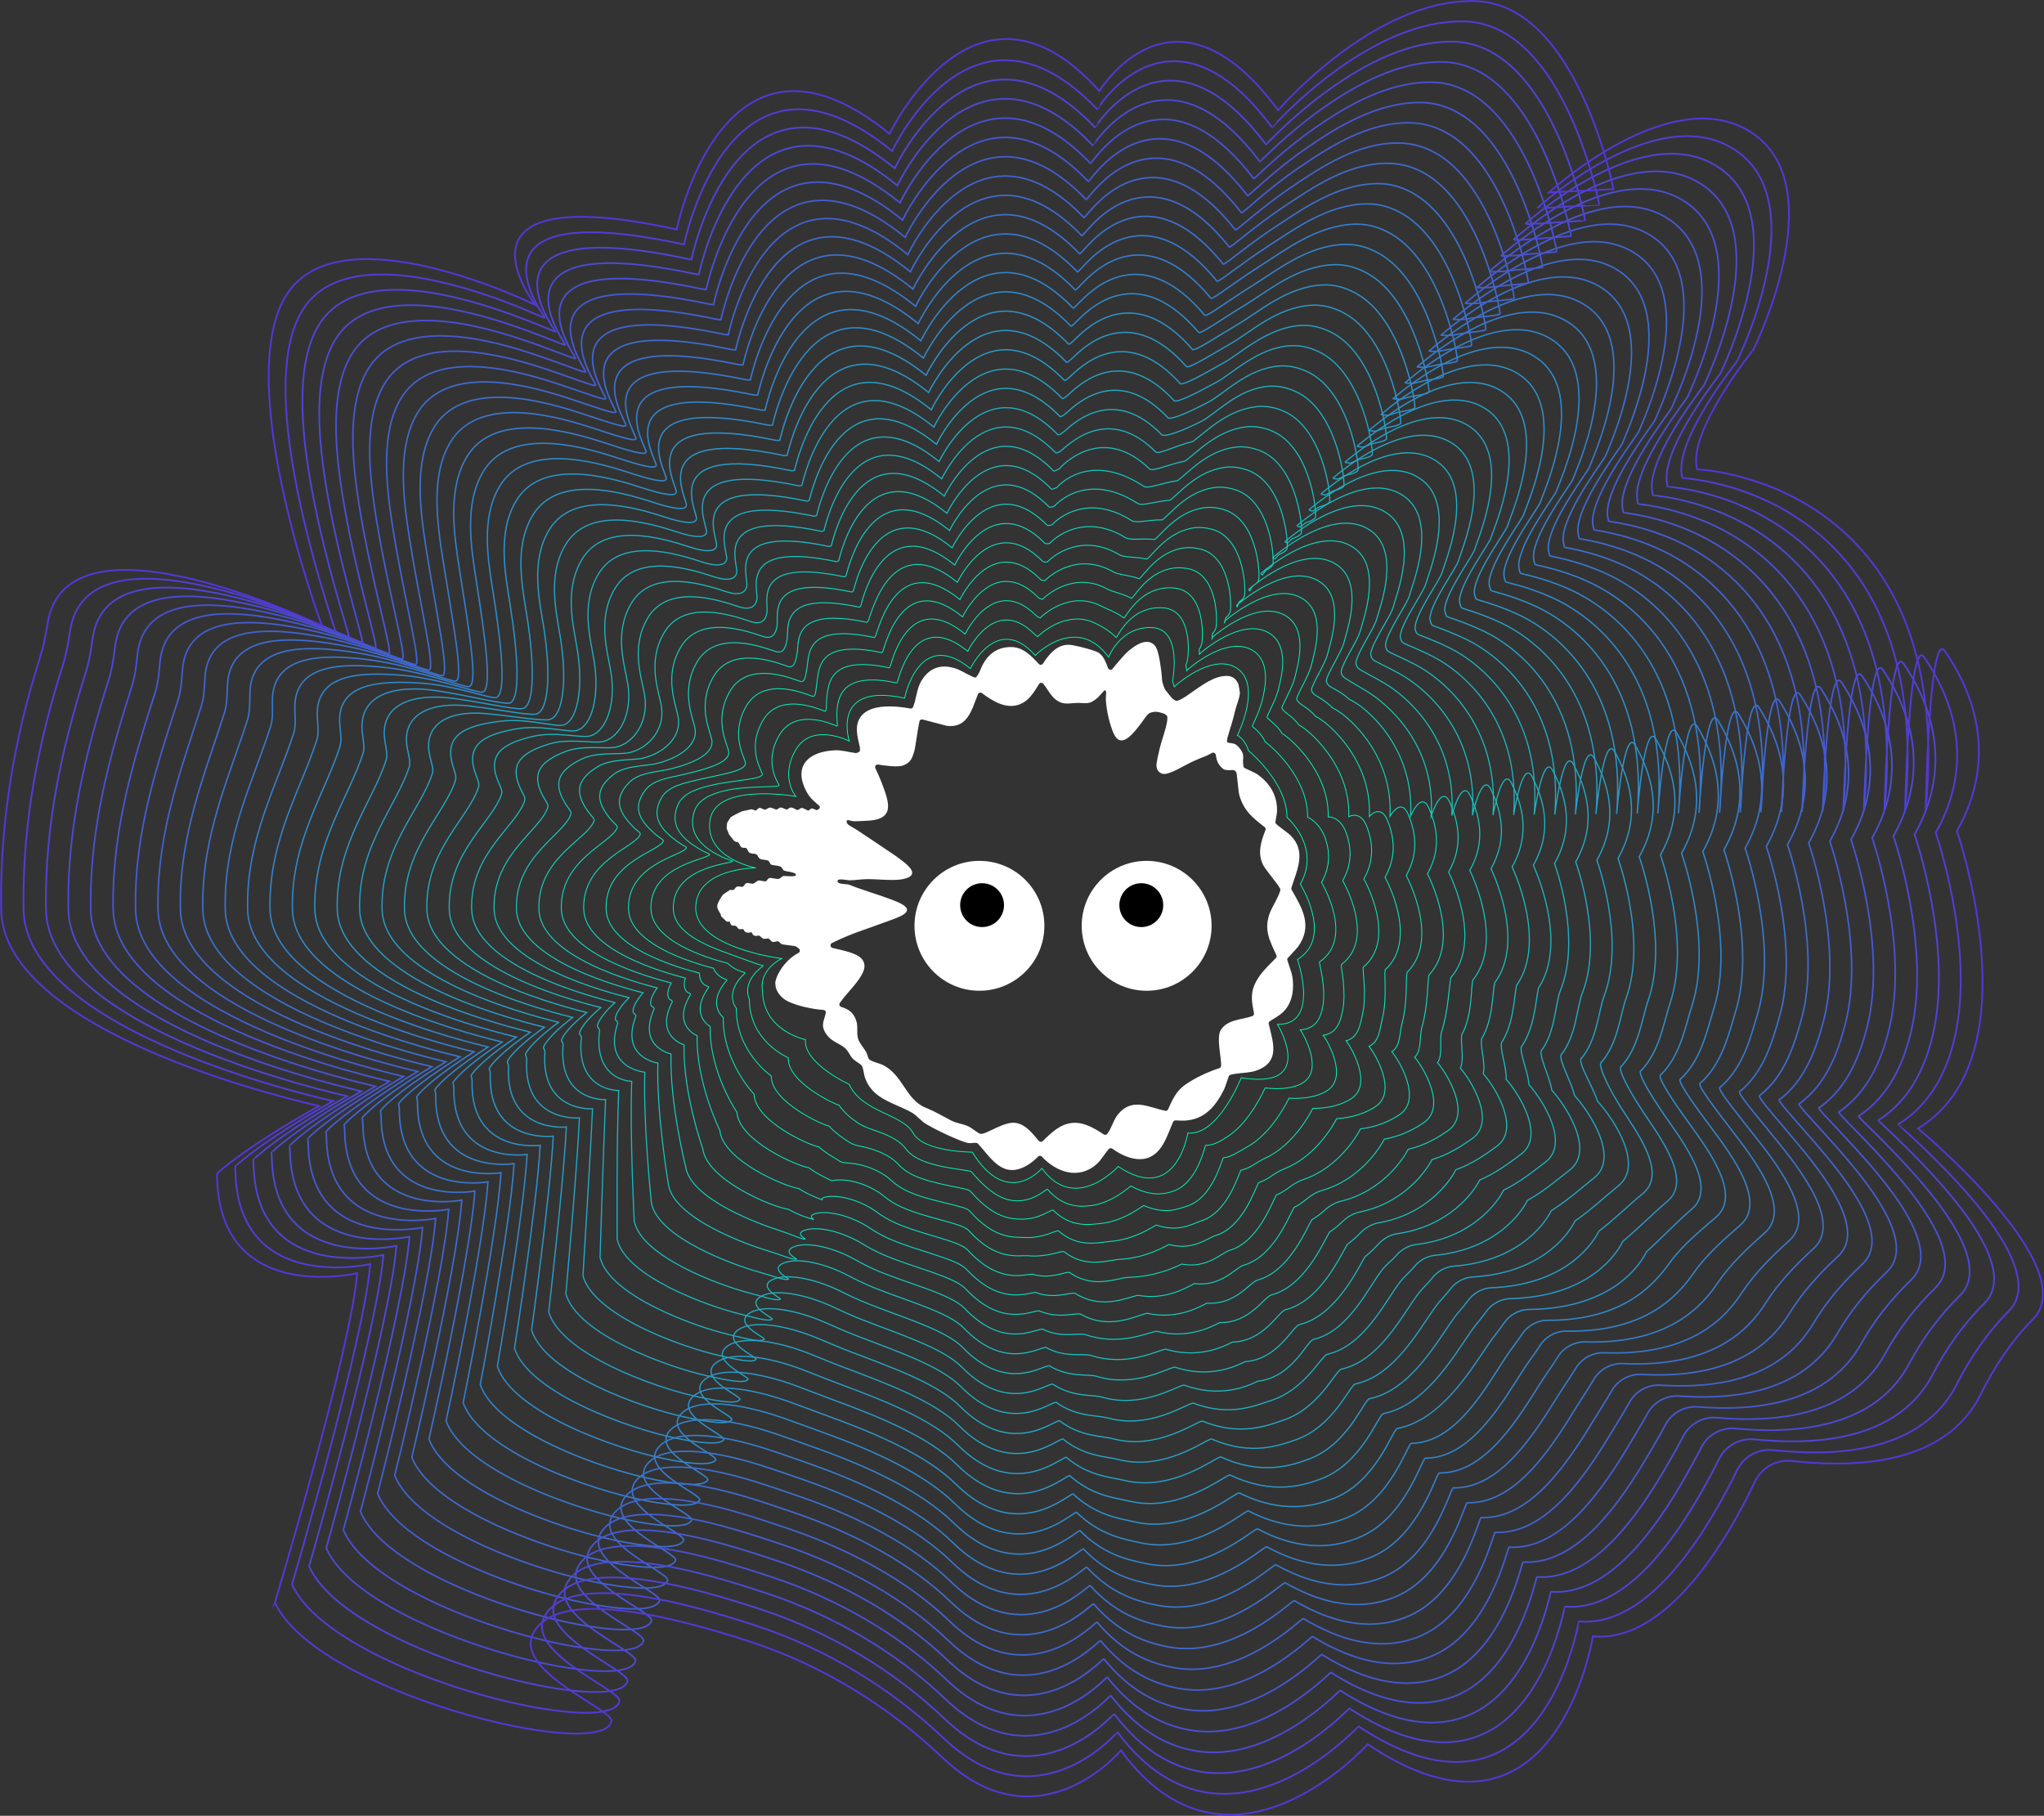 <svg width="2596" height="2306" viewBox="0 0 2596 2306" fill="none" xmlns="http://www.w3.org/2000/svg">
<rect x="0" y="0" width="2596" height="2306" fill="#333333" stroke="none"/>
<g clip-path="url(#clip0_244_2061)">
<path d="M1078.62 1377.19C1078.62 1377.19 1020.48 1350.54 1022.9 1320.26C1022.9 1320.26 968.392 1309.36 968.392 1257.28C968.392 1257.28 962.341 1234.26 992.621 1217.3C992.621 1217.3 883.617 1203.98 883.617 1153.11C883.617 1102.24 959.921 1102.24 959.921 1102.24C959.921 1102.24 894.521 1090.13 901.782 1041.68C909.044 993.233 1010.79 1011.4 1010.79 1011.4C1010.79 1011.4 990.2 987.17 1010.79 952.048C1031.37 916.926 1078.62 941.143 1078.62 941.143C1078.62 941.143 1054.39 866.046 1148.87 886.633C1148.87 886.633 1167.04 795.79 1232.45 849.078C1232.45 849.078 1266.36 778.003 1314.81 832.318C1314.81 832.318 1366.9 778.822 1408.07 834.542C1408.07 834.542 1422.61 795.777 1462.58 796.988C1502.55 798.198 1489.23 864.823 1489.23 864.823L1491.36 872.085C1491.36 872.085 1540.1 827.269 1571.58 849.066C1603.07 870.863 1571.58 933.857 1571.58 933.857C1571.58 933.857 1581.41 938.698 1585.58 953.234C1585.58 953.234 1634.56 993.209 1634.56 1038.03C1634.56 1038.03 1678.17 1075.58 1651.52 1122.82C1651.52 1122.82 1693.91 1190.65 1647.89 1218.51C1647.89 1218.51 1676.96 1302.09 1622.45 1300.88C1622.45 1300.88 1673.32 1384.47 1576.43 1368.72C1576.43 1368.72 1547.36 1442.61 1508.59 1438.98C1508.59 1438.98 1494.06 1531.03 1420.18 1481.37C1420.18 1481.37 1365.67 1541.93 1323.27 1483.79C1323.27 1483.79 1279.67 1535.88 1234.86 1463.21C1234.86 1463.21 1173.09 1463.21 1159.76 1438.98C1146.44 1414.75 1094.36 1412.33 1078.61 1377.2L1078.62 1377.19Z" stroke="#01FBB6" stroke-miterlimit="10"/>
<path d="M989.87 933.49C1011.13 897.232 1060.45 921.339 1063.02 922.17C1064.58 922.684 1061.58 910.288 1063.64 896.804C1066.47 878.381 1076.92 854.09 1139.26 867.366C1139.36 867.391 1139.68 866.511 1140.12 864.934C1144.01 851.095 1165.46 775.276 1229.13 827.171C1229.13 827.171 1263.23 755.533 1312.93 804.482C1314.41 805.936 1316.07 807.244 1317.88 808.601C1318.89 807.464 1353.24 773.455 1390.56 791.315C1398.67 795.203 1408.22 800.154 1417.78 809.64C1419.25 808.589 1430.69 781.743 1457.91 773.809C1463.9 772.061 1470.53 771.401 1477.8 772.012C1509.61 774.775 1510.5 816.67 1508.67 834.787C1508.07 840.74 1506.12 844.738 1506.12 844.738L1507.35 851.816C1507.35 851.816 1508.23 850.447 1510.92 848.259C1523.14 838.32 1564.45 807.599 1592.72 827.171C1612.77 841.046 1607.8 871.266 1602.9 890.215C1598.89 905.728 1590.68 920.593 1590.4 922.268C1590.35 922.537 1591.83 923.564 1593.99 925.508C1597.06 928.271 1602.88 933.319 1606.99 942.451C1610.03 943.674 1661.55 985.63 1660.71 1037.76C1660.71 1037.76 1676.73 1044.27 1683.85 1066.56C1688.61 1081.41 1689.98 1100.12 1678.4 1120.65C1678.4 1120.65 1721.07 1191.07 1675.7 1221.8C1675.37 1223.28 1684.29 1253.95 1680.07 1277.99C1677.42 1293.11 1671.04 1306.81 1651.47 1307.85C1653.06 1309.62 1683.52 1359.4 1653.24 1375.99C1643.52 1381.32 1628.87 1384.09 1606.69 1381.7C1605.9 1383.3 1587.94 1424.59 1559.63 1443.1C1554.81 1446.24 1549.87 1449.27 1545.02 1451.48C1544.96 1451.51 1544.91 1451.53 1544.85 1451.56C1540.47 1453.47 1535.85 1454.6 1531.06 1454.71C1529.81 1456.93 1520.82 1501.69 1490.86 1512.51C1478.35 1517.02 1461.13 1519.72 1436.26 1506.16C1434.89 1506.85 1413.65 1527.03 1386.94 1530.94C1370.89 1533.29 1349.87 1533.05 1330.25 1510.21C1329.01 1510.01 1314.24 1524.5 1293.51 1525.04C1278.44 1525.43 1260.15 1519.56 1233.63 1488.02C1231.64 1485.65 1190.85 1484.23 1165.94 1471.45C1159.47 1468.14 1154.11 1464 1150.53 1459.06C1141.78 1447.02 1124.47 1440.05 1108.29 1434.67C1097.14 1430.96 1090.63 1427.42 1081.86 1420.52C1076.42 1416.24 1070.55 1410.81 1065.73 1403.65C1062.02 1403.08 999.906 1375.14 1001.13 1343.33C1001.13 1343.33 951.498 1322.45 951.755 1268.89C951.755 1268.89 940.398 1247.91 969.468 1226.46C969.468 1226.35 968.771 1226.09 967.487 1225.85C963.074 1225.02 953.075 1221.25 941.939 1217.11C912.221 1206.06 856.088 1190.14 855.134 1154.19C855.134 1153.77 855.122 1153.35 855.122 1152.94C855.098 1100.3 929.506 1096.92 930.546 1093.67C930.68 1093.27 924.947 1092.02 917.343 1088.44C899.264 1079.92 872.505 1063.71 881.306 1031.99C885.719 1016.04 902.1 1008.71 918.92 1004.6C949.945 997.023 989.992 1000.79 989.418 997.121C989.039 994.749 969.064 968.918 989.833 933.49H989.87Z" stroke="#04F5B7" stroke-width="1.04" stroke-miterlimit="10"/>
<path d="M968.941 914.945C990.872 877.537 1042.29 901.547 1047.4 903.222C1050.54 904.249 1048.84 892.867 1050.83 879.823C1053.56 862.012 1059.55 833.222 1129.63 848.112C1129.81 848.149 1130.26 847.342 1130.75 845.826C1134.93 832.574 1157.21 749.36 1225.82 805.264C1225.82 805.264 1262.24 728.541 1315.71 781.523C1317.14 782.941 1318.91 783.919 1320.96 784.897C1322.96 782.636 1358.06 748.944 1398.32 769.616C1406.06 773.589 1416.54 776.817 1427.51 784.75C1430.44 782.636 1443.43 755.496 1471.79 748.076C1478.33 746.364 1485.42 746.01 1493.03 747.025C1526.57 751.523 1528.46 797.452 1526.68 814.97C1526.1 820.728 1523.03 824.652 1523.03 824.652L1523.34 831.535C1523.34 831.535 1523.53 830.239 1526.12 828.136C1537.94 818.528 1583.12 783.992 1613.84 805.276C1636.62 821.046 1628.43 857.048 1623.7 875.349C1619.82 890.337 1609.77 907.329 1609.22 910.654C1609.14 911.18 1610.51 912.476 1612.72 914.53C1615.64 917.256 1622.71 922.133 1628.41 931.657C1634.5 934.102 1688.57 978.038 1686.88 1037.49C1686.88 1037.49 1702.3 1036.15 1710.07 1058.58C1715.63 1074.63 1718.31 1095.43 1705.32 1118.49C1705.32 1118.49 1748.27 1191.5 1703.54 1225.1C1702.88 1228.07 1710.16 1258.93 1705.29 1283.17C1702.37 1297.72 1698.04 1312.27 1680.54 1314.83C1683.72 1318.37 1714.53 1368.5 1684.23 1385.98C1673.85 1391.97 1659.02 1395.83 1637.01 1394.71C1635.42 1397.91 1615.86 1439.2 1583.54 1456.85C1578.21 1459.76 1572.83 1463.11 1567.84 1465.82C1567.78 1465.86 1567.73 1465.88 1567.67 1465.91C1563.26 1468.19 1558.52 1469.78 1553.58 1470.44C1551.08 1474.88 1540.02 1520.59 1508.63 1531.35C1496.48 1535.52 1479.21 1542.67 1452.41 1530.96C1449.67 1532.34 1427.14 1550.63 1398.65 1553.74C1383.06 1555.44 1359.7 1559.23 1337.28 1536.63C1334.78 1536.24 1319.26 1548.58 1297.88 1548.29C1283.3 1548.1 1262.09 1547.09 1232.47 1512.81C1228.41 1508.12 1186.02 1505.23 1158.89 1491.89C1151.78 1488.4 1145.78 1484.06 1141.38 1479.15C1130.11 1466.54 1110.49 1459.23 1094 1455.93C1082.3 1453.58 1080.44 1452.04 1071.74 1446.03C1066.42 1442.35 1059.38 1437.29 1052.96 1430.09C1045.54 1428.96 979.43 1399.72 979.454 1366.37C979.454 1366.37 934.701 1335.52 935.203 1280.48C935.203 1280.48 918.541 1261.53 946.4 1235.59C946.4 1235.37 945.74 1234.96 944.481 1234.65C940.251 1233.66 931.12 1230.29 924.103 1223.34C894.41 1215.75 827.654 1194.38 826.737 1154.15C826.737 1153.68 826.725 1153.22 826.725 1152.77C826.664 1098.37 899.19 1091.61 901.256 1085.12C901.513 1084.3 895.926 1082.85 888.836 1078.59C871.306 1068.06 848.508 1051.67 860.928 1022.3C867.26 1007.33 885.731 1001.58 901.989 997.61C931.975 990.275 969.296 990.177 968.147 982.854C967.401 978.111 948.038 950.678 968.978 914.933L968.941 914.945Z" stroke="#06EEB8" stroke-width="1.08" stroke-miterlimit="10"/>
<path d="M948.026 896.4C970.616 857.855 1024.13 881.743 1031.8 884.261C1036.5 885.801 1036.13 875.422 1038.05 862.843C1040.67 845.642 1042.2 812.354 1120.01 828.858C1120.29 828.919 1120.88 828.185 1121.39 826.718C1125.84 814.053 1148.96 723.443 1222.5 783.369C1222.5 783.369 1261.25 701.56 1318.47 758.577C1319.84 759.946 1321.73 760.606 1324.03 761.193C1327.03 757.795 1362.81 724.409 1406.07 747.917C1413.45 751.927 1424.86 753.479 1437.22 759.861C1441.62 756.694 1456.15 729.298 1485.65 722.343C1492.74 720.668 1500.28 720.631 1508.25 722.049C1543.52 728.357 1546.4 778.247 1544.69 795.166C1544.13 800.728 1539.94 804.579 1539.94 804.579L1539.32 811.266C1539.32 811.266 1538.82 810.056 1541.33 808.014C1552.73 798.736 1601.8 760.399 1634.98 783.369C1660.48 801.022 1649.06 842.806 1644.49 860.483C1640.75 874.958 1628.87 894.053 1628.04 899.053C1627.9 899.848 1629.18 901.388 1631.42 903.552C1634.2 906.229 1642.51 910.935 1649.83 920.862C1658.96 924.53 1715.57 970.446 1713.04 1037.21C1713.04 1037.21 1727.91 1028 1736.27 1050.58C1742.66 1067.83 1746.62 1090.74 1732.2 1116.31C1732.2 1116.31 1775.45 1191.91 1731.36 1228.39C1730.36 1232.84 1736 1263.85 1730.46 1288.34C1727.31 1302.31 1725.01 1317.72 1709.55 1321.8C1714.33 1327.11 1745.51 1377.64 1715.16 1395.97C1704.13 1402.63 1689.12 1407.58 1667.26 1407.7C1664.88 1412.51 1643.78 1453.83 1607.39 1470.6C1601.55 1473.29 1595.73 1476.95 1590.61 1480.17C1590.54 1480.21 1590.5 1480.25 1590.43 1480.28C1585.98 1482.95 1581.13 1484.99 1576.02 1486.21C1572.28 1492.88 1559.18 1539.51 1526.33 1550.23C1514.53 1554.09 1497.21 1565.65 1468.47 1555.78C1464.35 1557.85 1440.66 1574.26 1410.27 1576.59C1395.18 1577.75 1369.46 1585.47 1344.24 1563.1C1340.49 1562.52 1324.31 1572.72 1302.19 1571.6C1288.13 1570.89 1263.97 1574.71 1231.22 1537.68C1225.05 1530.7 1181.12 1526.31 1151.77 1512.39C1144 1508.73 1137.33 1504.21 1132.14 1499.28C1118.27 1486.14 1096.29 1478.52 1079.62 1477.24C1067.26 1476.3 1070.13 1476.68 1061.53 1471.58C1056.32 1468.49 1048.13 1463.8 1040.09 1456.58C1028.95 1454.88 958.869 1424.34 957.683 1389.48C957.683 1389.48 917.808 1348.65 918.565 1292.12C918.565 1292.12 896.611 1275.21 923.247 1244.77C923.235 1244.44 922.636 1243.86 921.377 1243.5C917.343 1242.36 909.568 1238.22 906.17 1229.63C877.504 1222.3 799.122 1198.67 798.23 1154.15C798.23 1153.64 798.218 1153.13 798.218 1152.62C798.132 1096.45 868.764 1086.31 871.869 1076.58C872.26 1075.36 866.796 1073.64 860.219 1068.76C843.154 1056.11 824.61 1039.49 840.428 1012.66C848.765 998.527 869.241 994.492 884.937 990.666C913.896 983.588 948.49 979.627 946.755 968.625C945.63 961.51 926.878 932.463 948.014 896.425L948.026 896.4Z" stroke="#09E8B9" stroke-width="1.12" stroke-miterlimit="10"/>
<path d="M927.099 877.855C950.361 838.173 1005.96 861.951 1016.19 865.3C1022.47 867.354 1023.39 857.99 1025.25 845.85C1027.79 829.274 1024.83 791.474 1110.39 809.579C1110.76 809.653 1111.48 809.005 1112.03 807.574C1116.75 795.521 1140.7 697.502 1219.18 761.438C1219.18 761.438 1260.26 674.543 1321.24 735.594C1322.56 736.915 1324.57 737.269 1327.11 737.453C1331.1 732.917 1367.49 699.788 1413.83 726.181C1420.87 730.191 1433.17 730.105 1446.95 734.922C1452.81 730.704 1468.91 703.076 1499.54 696.56C1507.18 694.935 1515.18 695.203 1523.48 697.025C1560.49 705.142 1564.36 759.005 1562.71 775.313C1562.17 780.668 1556.84 784.457 1556.84 784.457L1555.31 790.961C1555.31 790.961 1554.12 789.824 1556.52 787.868C1567.53 778.919 1620.47 736.768 1656.1 761.45C1684.33 780.985 1669.68 828.565 1665.27 845.606C1661.67 859.567 1647.95 880.765 1646.85 887.427C1646.68 888.479 1647.86 890.288 1650.14 892.562C1652.77 895.19 1662.33 899.738 1671.25 910.055C1683.42 914.933 1742.58 962.842 1739.2 1036.91C1739.2 1036.91 1753.55 1019.83 1762.48 1042.57C1769.72 1061.02 1774.95 1086.03 1759.1 1114.13C1759.1 1114.13 1802.64 1192.3 1759.19 1231.67C1757.87 1237.61 1761.87 1268.72 1755.67 1293.5C1752.32 1306.91 1752 1323.16 1738.59 1328.76C1744.96 1335.84 1776.54 1386.83 1746.13 1405.93C1734.46 1413.27 1719.27 1419.31 1697.57 1420.68C1694.39 1427.09 1671.81 1468.49 1631.28 1484.33C1624.93 1486.81 1618.66 1490.75 1613.42 1494.49C1613.35 1494.53 1613.29 1494.57 1613.23 1494.61C1608.75 1497.64 1603.77 1500.15 1598.51 1501.92C1593.53 1510.81 1578.41 1558.38 1544.08 1569.06C1532.66 1572.62 1515.27 1588.58 1484.58 1580.55C1479.1 1583.32 1454.31 1597.81 1421.95 1599.37C1407.36 1600.06 1379.25 1611.63 1351.23 1589.49C1346.22 1588.72 1329.47 1596.79 1306.51 1594.83C1292.99 1593.68 1265.88 1602.24 1230.02 1562.46C1221.69 1553.23 1176.28 1547.24 1144.68 1532.8C1136.27 1528.96 1128.9 1524.27 1122.93 1519.34C1106.43 1505.69 1082.04 1497.85 1065.27 1498.49C1052.19 1498.99 1059.84 1501.24 1051.36 1497.07C1046.22 1494.55 1036.91 1490.26 1027.25 1483C1012.4 1480.74 938.345 1448.9 935.961 1412.51C935.961 1412.51 900.951 1361.7 901.965 1303.7C901.965 1303.7 874.705 1288.82 900.132 1253.89C900.107 1253.45 899.472 1252.93 898.323 1252.29C894.325 1251.72 888.054 1246.09 888.287 1235.85C860.648 1228.78 770.64 1202.91 769.785 1154.1C769.785 1153.54 769.773 1152.99 769.773 1152.43C769.65 1094.49 838.387 1080.98 842.531 1068C843.057 1066.36 837.727 1064.32 831.652 1058.88C814.99 1043.97 801.005 1027.19 819.99 1002.95C830.454 989.59 852.8 987.353 867.945 983.649C895.866 976.828 927.734 968.992 925.424 954.322C923.932 944.835 905.792 914.187 927.099 877.831V877.855Z" stroke="#0CE2BA" stroke-width="1.16" stroke-miterlimit="10"/>
<path d="M906.183 859.298C930.106 818.479 987.804 842.146 1000.59 846.327C1008.44 848.894 1010.68 840.545 1012.47 828.858C1014.92 812.892 1007.5 770.594 1100.79 790.313C1101.26 790.411 1102.1 789.836 1102.7 788.455C1107.65 777.012 1132.5 671.573 1215.9 739.531C1215.9 739.531 1259.29 647.539 1324.04 712.636C1325.32 713.907 1327.42 713.944 1330.22 713.736C1335.2 708.064 1372.16 675.167 1421.62 704.47C1428.33 708.443 1441.52 706.756 1456.69 710.02C1464.02 704.751 1481.69 676.903 1513.43 670.815C1521.64 669.238 1530.08 669.812 1538.74 672.037C1577.48 681.976 1582.34 739.787 1580.75 755.496C1580.23 760.655 1573.79 764.372 1573.79 764.372L1571.34 770.68C1571.34 770.68 1569.45 769.628 1571.77 767.733C1582.37 759.115 1639.17 713.162 1677.26 739.531C1708.22 760.961 1690.34 814.322 1686.09 830.728C1682.62 844.175 1667.08 867.476 1665.69 875.813C1665.47 877.134 1666.55 879.187 1668.87 881.571C1671.36 884.139 1682.15 888.54 1692.68 899.249C1707.9 905.349 1769.59 955.251 1765.38 1036.63C1765.38 1036.63 1779.24 1011.68 1788.69 1034.58C1796.78 1054.22 1803.27 1081.34 1786.01 1111.95C1786.01 1111.95 1829.82 1192.72 1787.02 1234.94C1785.37 1242.36 1787.75 1273.55 1780.88 1298.66C1777.37 1311.5 1779.01 1328.6 1767.64 1335.71C1775.6 1344.56 1807.6 1396.04 1777.1 1415.9C1764.78 1423.92 1749.4 1431.03 1727.86 1433.66C1723.89 1441.68 1699.84 1483.21 1655.16 1498.07C1648.33 1500.34 1641.59 1504.56 1636.21 1508.83C1636.15 1508.88 1636.09 1508.93 1636.03 1508.98C1631.5 1512.37 1626.41 1515.34 1621.01 1517.67C1614.77 1528.77 1597.66 1577.26 1561.84 1587.91C1550.8 1591.19 1533.34 1611.53 1500.72 1605.34C1493.86 1608.79 1468.05 1621.38 1433.65 1622.18C1419.59 1622.5 1389.08 1637.83 1358.25 1615.92C1351.99 1614.95 1333.82 1625.22 1310.88 1618.11C1297.84 1618.99 1267.85 1629.83 1228.83 1587.29C1218.33 1575.85 1171.42 1568.28 1137.61 1553.27C1128.55 1549.24 1120.47 1544.4 1113.75 1539.44C1094.58 1525.31 1067.78 1517.31 1050.95 1519.76C1037.1 1521.76 1049.55 1525.81 1041.21 1522.58C1036.14 1520.61 1025.71 1516.74 1014.44 1509.45C995.872 1506.63 917.833 1473.5 914.251 1435.57C914.251 1435.57 884.118 1374.78 885.377 1315.3C885.377 1315.3 852.812 1302.46 877.04 1263.04C877.016 1262.49 876.405 1261.85 875.292 1261.1C871.442 1260.55 866.576 1253.99 870.427 1242.09C843.803 1235.3 742.183 1207.17 741.351 1154.08C741.351 1153.48 741.339 1152.87 741.339 1152.27C741.192 1092.57 808.035 1075.68 813.218 1059.46C813.865 1057.41 808.682 1054.98 803.108 1049.04C786.85 1031.73 777.694 1014.96 799.575 993.282C812.289 980.691 836.395 980.238 850.978 976.669C877.872 970.092 907.002 958.392 904.105 940.067C902.234 928.221 884.705 895.96 906.195 859.298H906.183Z" stroke="#0EDBBB" stroke-width="1.2" stroke-miterlimit="10"/>
<path d="M885.255 840.753C909.85 798.797 969.626 822.354 984.98 827.379C994.405 830.459 997.95 823.112 999.674 811.877C1002.02 796.523 990.175 749.543 1091.16 771.059C1091.71 771.169 1092.43 770.533 1093.32 769.347C1096.22 757.721 1124.24 645.656 1212.57 717.636C1212.57 717.636 1258.3 620.558 1326.81 689.69C1328.03 690.925 1330.24 690.631 1333.27 690.032C1339.25 683.235 1376.74 650.546 1429.36 682.771C1435.75 686.695 1449.81 683.419 1466.39 685.13C1475.2 678.798 1494.44 650.778 1527.3 645.094C1536.05 643.578 1544.96 644.458 1553.96 647.074C1594.43 658.847 1600.29 720.607 1598.76 735.704C1598.26 740.668 1590.69 744.299 1590.69 744.299L1587.34 750.411C1587.34 750.411 1584.75 749.433 1586.99 747.624C1597.17 739.347 1657.86 689.58 1698.41 717.648C1732.09 740.961 1710.98 800.105 1706.91 815.887C1703.57 828.809 1686.2 854.237 1684.54 864.224C1684.27 865.814 1685.26 868.112 1687.62 870.618C1689.98 873.124 1702.02 877.378 1714.13 888.479C1732.39 895.801 1796.63 947.683 1791.57 1036.37C1791.57 1036.37 1804.98 1003.53 1814.92 1026.62C1823.89 1047.45 1831.62 1076.68 1812.93 1109.81C1812.93 1109.81 1857.03 1193.17 1814.86 1238.27C1812.88 1247.18 1813.64 1278.39 1806.08 1303.87C1802.44 1316.13 1806 1334.09 1796.68 1342.72C1806.23 1353.33 1838.66 1405.33 1808.06 1425.91C1795.09 1434.62 1779.53 1442.8 1758.15 1446.68C1753.37 1456.3 1727.9 1498.01 1679.05 1511.84C1671.71 1513.91 1664.51 1518.4 1659.02 1523.19C1658.96 1523.24 1658.9 1523.3 1658.84 1523.35C1654.27 1527.11 1649.06 1530.55 1643.5 1533.43C1636.02 1546.75 1616.92 1596.16 1579.59 1606.79C1568.94 1609.82 1551.39 1634.51 1516.83 1630.16C1508.61 1634.29 1481.2 1651.73 1445.33 1645C1432.06 1647.51 1398.89 1664.05 1365.26 1642.36C1357.76 1641.2 1338.75 1650.21 1315.24 1641.4C1302.7 1642.25 1269.82 1657.45 1227.64 1612.13C1214.95 1598.49 1166.58 1589.32 1130.55 1573.74C1120.84 1569.55 1112.04 1564.55 1104.56 1559.55C1082.71 1544.97 1053.47 1536.91 1036.62 1541.04C1021.97 1544.64 1039.19 1550.39 1031.04 1548.11C1025.99 1546.69 1014.5 1543.23 1001.6 1535.91C979.332 1532.52 897.308 1498.08 892.528 1458.63C892.528 1458.63 867.273 1387.88 868.789 1326.91C868.789 1326.91 830.918 1316.1 853.936 1272.19C853.9 1271.53 853.313 1270.79 852.249 1269.93C848.545 1269.41 845.086 1261.91 852.555 1248.35C826.957 1241.81 713.712 1211.43 712.917 1154.05C712.917 1153.4 712.905 1152.74 712.893 1152.1C712.71 1090.63 777.669 1070.36 783.879 1050.9C784.661 1048.44 779.65 1045.58 774.54 1039.19C758.709 1019.37 754.59 1002.82 779.136 983.6C794.221 971.803 819.965 973.111 833.986 969.688C859.841 963.368 886.245 947.794 882.773 925.801C880.524 911.583 863.618 877.708 885.279 840.74L885.255 840.753Z" stroke="#11D5BC" stroke-width="1.24" stroke-miterlimit="10"/>
<path d="M864.339 822.208C889.594 779.115 951.473 802.55 969.382 808.418C980.372 812.012 985.237 805.679 986.887 794.897C989.149 780.154 972.829 728.687 1081.55 751.805C1082.2 751.939 1083.01 751.352 1083.98 750.228C1086.76 739.066 1116.01 619.727 1209.27 695.717C1209.27 695.717 1257.32 593.554 1329.59 666.719C1330.77 667.905 1333.09 667.306 1336.37 666.316C1343.35 658.382 1381.33 625.888 1437.13 661.059C1443.23 664.898 1458.14 660.069 1476.13 660.228C1486.39 652.844 1507.21 624.654 1541.18 619.348C1550.5 617.893 1559.85 619.067 1569.2 622.087C1611.4 635.693 1618.26 701.389 1616.79 715.888C1616.31 720.656 1607.61 724.213 1607.61 724.213L1603.34 730.142C1603.34 730.142 1600.05 729.25 1602.21 727.501C1611.99 719.555 1676.55 665.974 1719.56 695.741C1755.96 720.949 1731.62 785.875 1727.71 801.022C1724.5 813.43 1705.31 840.96 1703.36 852.611C1703.06 854.457 1703.94 857.012 1706.33 859.628C1708.57 862.061 1720.19 868.466 1735.55 877.672C1755.24 889.456 1823.64 940.08 1817.73 1036.08C1817.73 1036.08 1830.7 995.336 1841.13 1018.61C1850.99 1040.63 1859.94 1071.97 1839.83 1107.62C1839.83 1107.62 1884.22 1193.57 1842.69 1241.54C1840.37 1251.94 1839.54 1283.16 1831.29 1309.03C1827.56 1320.73 1832.99 1339.51 1825.73 1349.67C1836.86 1362.06 1869.73 1414.6 1839.03 1435.88C1825.42 1445.31 1809.66 1454.54 1788.44 1459.66C1782.87 1470.88 1755.96 1512.81 1702.93 1525.58C1695.11 1527.46 1687.45 1532.22 1681.82 1537.52C1681.76 1537.58 1681.7 1537.64 1681.64 1537.69C1677.02 1541.8 1671.7 1545.72 1665.99 1549.15C1657.26 1564.7 1636.19 1615.01 1597.34 1625.63C1587.08 1628.42 1569.45 1657.45 1532.94 1654.95C1523.34 1659.78 1494.67 1676.43 1457.01 1667.8C1444.26 1670.21 1408.68 1690.23 1372.26 1668.78C1363.49 1667.43 1343.64 1675.16 1319.58 1664.65C1307.54 1665.47 1271.76 1685.03 1226.45 1636.93C1211.53 1621.11 1161.72 1610.33 1123.47 1594.18C1113.11 1589.82 1103.59 1584.67 1095.37 1579.64C1070.82 1564.62 1039.18 1556.57 1022.29 1562.31C1006.86 1567.56 1028.79 1574.98 1020.88 1573.62C1015.82 1572.75 1004.27 1567.31 988.794 1562.35C963.759 1554.33 876.808 1522.67 870.818 1481.69C870.818 1481.69 850.44 1400.96 852.2 1338.51C852.2 1338.51 809.037 1329.75 830.832 1281.34C830.796 1280.57 830.221 1279.71 829.194 1278.74C825.637 1278.23 823.584 1269.81 834.671 1254.6C810.1 1248.32 685.23 1215.7 684.459 1154.03C684.459 1153.33 684.447 1152.63 684.435 1151.94C684.227 1088.71 747.292 1065.05 754.541 1042.35C755.458 1039.49 750.642 1036.17 745.972 1029.36C730.63 1006.94 731.633 990.825 758.697 973.943C776.239 963.013 803.536 966.009 816.995 962.72C841.81 956.657 865.488 937.219 861.442 911.559C858.826 894.97 842.519 859.493 864.364 822.22L864.339 822.208Z" stroke="#14CFBD" stroke-width="1.28" stroke-miterlimit="10"/>
<path d="M843.411 803.662C869.339 759.433 933.308 782.758 953.771 789.457C966.338 793.577 972.511 788.247 974.088 777.905C976.252 763.773 955.458 707.807 1071.93 732.538C1072.68 732.697 1073.56 732.159 1074.62 731.108C1077.29 720.411 1107.76 593.798 1205.95 673.81C1205.95 673.81 1256.32 566.549 1332.36 643.761C1333.47 644.898 1335.91 643.981 1339.43 642.6C1347.4 633.529 1385.87 601.219 1444.88 639.348C1450.67 643.089 1466.46 636.72 1485.84 635.314C1497.58 626.879 1519.99 598.529 1555.06 593.59C1564.92 592.197 1574.74 593.676 1584.43 597.074C1628.37 612.527 1636.21 682.147 1634.81 696.047C1634.34 700.607 1624.53 704.103 1624.53 704.103L1619.34 709.837C1619.34 709.837 1615.37 709.018 1617.43 707.343C1626.8 699.727 1695.24 642.343 1740.69 673.81C1779.82 700.9 1752.26 771.609 1748.51 786.132C1745.43 798.027 1724.4 827.66 1722.19 840.985C1721.83 843.1 1722.61 845.899 1725.06 848.638C1727.16 850.997 1740.16 857.207 1756.98 866.853C1779.74 879.897 1850.65 932.464 1843.9 1035.79C1843.9 1035.79 1856.45 987.145 1867.34 1010.6C1878.11 1033.81 1888.27 1067.27 1866.74 1105.42C1866.74 1105.42 1911.41 1193.95 1870.53 1244.8C1867.88 1256.68 1869.99 1289.88 1856.48 1314.16C1854.73 1325.8 1859.98 1344.93 1854.76 1356.61C1867.5 1370.76 1900.82 1423.85 1869.98 1445.82C1855.74 1455.96 1839.78 1466.24 1818.72 1472.62C1812.35 1485.44 1784.03 1527.62 1726.81 1539.29C1718.5 1540.99 1710.35 1545.99 1704.61 1551.84C1704.55 1551.9 1704.49 1551.97 1704.41 1552.03C1699.76 1556.51 1694.32 1560.89 1688.46 1564.88C1678.49 1582.64 1655.45 1633.89 1615.07 1644.46C1605.21 1647.04 1587.48 1680.38 1549.04 1679.73C1538.07 1685.25 1508.14 1701.14 1468.67 1690.6C1456.44 1692.9 1421.52 1709.4 1379.24 1695.18C1369.63 1691.96 1348.52 1700.1 1323.9 1687.9C1312.36 1688.68 1273.69 1712.61 1225.21 1661.74C1208.07 1643.75 1156.83 1631.35 1116.34 1614.62C1105.34 1610.08 1095.11 1604.79 1086.12 1599.71C1058.88 1584.29 1024.87 1576.26 1007.9 1583.56C990.933 1590.86 1018.05 1601.07 1010.66 1599.11C1005.59 1599.82 992.901 1593.85 975.91 1588.78C947.121 1580.17 856.222 1547.24 849.034 1504.72C849.034 1504.72 833.522 1414.01 835.551 1350.09C835.551 1350.09 787.082 1343.35 807.667 1290.46C807.631 1289.58 807.068 1288.61 806.09 1287.53C802.68 1287.05 802.032 1277.68 816.738 1260.82C793.194 1254.81 656.698 1219.93 655.965 1153.98C655.965 1153.23 655.952 1152.49 655.94 1151.74C655.708 1086.75 716.878 1059.72 725.154 1033.76C726.193 1030.48 721.596 1026.67 717.355 1019.47C702.588 994.382 708.7 978.918 738.209 964.236C758.257 954.26 787.057 958.869 799.954 955.715C823.742 949.896 844.682 926.596 840.062 897.268C837.067 878.307 821.383 841.217 843.411 803.65V803.662Z" stroke="#16C8BE" stroke-width="1.32" stroke-miterlimit="10"/>
<path d="M822.496 785.117C849.083 739.751 915.143 762.966 938.173 770.496C952.305 775.13 959.786 770.814 961.302 760.924C963.368 747.416 938.112 686.952 1062.31 713.284C1063.14 713.455 1064.12 712.966 1065.27 712C1067.81 701.768 1099.52 567.894 1202.64 651.915C1202.64 651.915 1255.34 539.569 1335.14 620.815C1336.21 621.903 1338.76 620.668 1342.53 618.896C1351.5 608.688 1390.42 576.537 1452.65 617.649C1458.17 621.292 1474.78 613.382 1495.57 610.424C1508.76 600.938 1532.77 572.454 1568.94 567.857C1579.37 566.537 1589.63 568.297 1599.68 572.099C1645.33 589.385 1654.18 662.954 1652.84 676.243C1652.4 680.607 1641.45 684.03 1641.45 684.03L1635.35 689.568C1635.35 689.568 1630.68 688.834 1632.64 687.233C1641.6 679.947 1713.94 618.749 1761.84 651.915C1803.7 680.9 1772.91 757.391 1769.31 771.279C1766.37 782.648 1743.51 814.396 1741.01 829.384C1740.62 831.755 1741.29 834.811 1743.78 837.66C1745.77 839.946 1760.09 845.948 1778.39 856.058C1804.22 870.325 1877.66 924.872 1870.06 1035.51C1870.06 1035.51 1882.2 978.955 1893.53 1002.61C1905.22 1026.99 1916.58 1062.57 1893.63 1103.24C1893.63 1103.24 1938.59 1194.37 1898.35 1248.09C1895.37 1261.45 1896.43 1295 1881.68 1319.33C1880 1330.47 1886.96 1350.38 1883.79 1363.57C1898.12 1379.49 1931.91 1433.17 1900.94 1455.8C1886.08 1466.65 1869.92 1477.99 1849.01 1485.6C1841.85 1500.03 1812.1 1542.48 1750.69 1553.02C1741.89 1554.54 1733.29 1559.79 1727.42 1566.15C1727.36 1566.22 1727.28 1566.29 1727.22 1566.36C1722.52 1571.19 1716.97 1576.05 1710.95 1580.59C1699.73 1600.58 1674.76 1652.73 1632.82 1663.29C1623.37 1665.67 1605.53 1703.31 1565.15 1704.5C1552.81 1710.71 1521.62 1725.82 1480.34 1713.38C1468.66 1715.58 1431.01 1735.82 1386.24 1721.58C1375.37 1718.12 1353.42 1725.04 1328.25 1711.14C1317.21 1711.88 1275.66 1740.18 1224.03 1686.53C1204.65 1666.4 1151.98 1652.35 1109.28 1635.06C1097.63 1630.34 1086.67 1624.93 1076.94 1619.79C1046.99 1603.99 1010.64 1596.03 993.586 1604.83C976.533 1613.63 1007.72 1625.86 1000.52 1624.62C995.505 1626.04 981.606 1620.42 963.099 1615.22C930.558 1606.09 835.722 1571.82 827.336 1527.78C827.336 1527.78 816.701 1427.09 818.975 1361.69C818.975 1361.69 765.201 1356.98 784.576 1299.6C784.527 1298.61 784.001 1297.53 783.06 1296.35C779.796 1295.88 780.554 1285.58 798.878 1267.07C776.349 1261.31 628.24 1224.19 627.531 1153.94C627.531 1153.15 627.519 1152.35 627.507 1151.56C627.238 1084.8 686.513 1054.39 695.84 1025.19C697.014 1021.51 692.674 1017.19 688.824 1009.6C674.717 981.791 685.89 967.145 717.807 954.542C740.385 945.618 770.653 951.73 782.999 948.71C805.748 943.148 823.975 915.972 818.767 882.977C815.405 861.645 800.321 822.953 822.532 785.068L822.496 785.117Z" stroke="#19C2BF" stroke-width="1.36" stroke-miterlimit="10"/>
<path d="M801.568 766.56C828.828 720.057 896.978 743.149 922.563 751.523C938.272 756.67 947.061 753.357 948.503 743.92C950.484 731.022 920.742 666.072 1052.69 694.006C1053.62 694.201 1054.68 693.761 1055.91 692.869C1058.34 683.101 1091.27 541.953 1199.32 629.996C1199.32 629.996 1254.34 512.552 1337.91 597.845C1338.92 598.884 1341.57 597.344 1345.58 595.167C1355.56 583.835 1403.86 540.828 1460.38 595.913C1466.15 598.444 1483.07 590.009 1505.27 585.498C1519.93 574.948 1545.52 546.341 1582.78 542.087C1593.76 540.84 1604.48 542.894 1614.86 547.087C1662.24 566.219 1672.09 643.712 1670.81 656.402C1670.39 660.57 1658.32 663.92 1658.32 663.92L1651.3 669.275C1651.3 669.275 1645.93 668.614 1647.82 667.086C1656.37 660.13 1732.58 595.131 1782.93 629.996C1827.52 660.864 1793.49 743.149 1790.06 756.401C1787.24 767.257 1762.55 801.12 1759.78 817.77C1759.34 820.411 1759.91 823.711 1762.44 826.682C1764.31 828.882 1779.97 834.689 1799.77 845.264C1828.7 860.716 1904.62 917.293 1896.19 1035.24C1896.19 1035.24 1907.92 970.764 1919.71 994.627C1932.32 1020.18 1944.85 1057.89 1920.49 1101.08C1920.49 1101.08 1965.73 1194.8 1926.14 1251.39C1922.82 1266.23 1922.82 1300.14 1906.83 1324.51C1905.25 1335.14 1913.91 1355.85 1912.79 1370.55C1928.7 1388.24 1962.98 1442.52 1931.86 1465.79C1916.37 1477.37 1900 1489.73 1879.26 1498.61C1871.3 1514.65 1840.13 1557.4 1774.52 1566.79C1765.23 1568.12 1756.15 1573.63 1750.16 1580.52C1750.1 1580.59 1750.02 1580.66 1749.96 1580.74C1745.21 1585.92 1739.55 1591.26 1733.38 1596.35C1720.92 1618.56 1694.01 1671.6 1650.5 1682.17C1641.46 1684.35 1623.53 1726.28 1581.21 1729.32C1567.49 1736.21 1535.03 1750.56 1491.96 1736.21C1480.8 1738.31 1440.48 1762.31 1393.17 1748.03C1381.05 1744.38 1358.25 1750.03 1332.53 1734.43C1321.99 1735.14 1277.56 1767.83 1222.75 1711.37C1201.12 1689.08 1147 1673.49 1102.13 1655.54C1089.83 1650.67 1078.14 1645.1 1067.68 1639.9C1035.01 1623.72 996.373 1615.85 979.174 1626.11C961.974 1636.38 997.302 1650.65 990.274 1650.15C985.323 1652.26 970.238 1647.01 950.19 1641.69C913.896 1632.06 815.125 1596.42 805.529 1550.86C805.529 1550.86 799.771 1440.2 802.301 1373.32C802.301 1373.32 753.71 1372.8 761.399 1308.77C761.534 1307.68 760.837 1306.48 759.944 1305.19C756.827 1304.75 758.991 1293.5 780.933 1273.34C759.431 1267.85 599.697 1228.48 599.025 1153.94C599.025 1153.1 599.012 1152.25 599 1151.42C598.707 1082.9 656.087 1049.11 666.441 1016.67C667.749 1012.57 663.666 1007.74 660.195 999.786C646.846 969.224 662.97 955.544 697.307 944.896C722.428 937.109 754.162 944.64 765.947 941.767C787.669 936.461 803.157 905.41 797.375 868.76C793.634 845.056 779.173 804.763 801.556 766.572L801.568 766.56Z" stroke="#1CBCC0" stroke-width="1.4" stroke-miterlimit="10"/>
<path d="M780.652 748.015C808.584 700.375 878.825 723.357 906.952 732.575C924.225 738.235 934.335 735.937 935.716 726.951C937.599 714.665 903.395 645.216 1043.08 674.764C1044.1 674.971 1045.25 674.592 1046.55 673.761C1048.86 664.458 1083.04 516.036 1196.02 608.101C1196.02 608.101 1253.36 485.559 1340.69 574.899C1341.66 575.889 1344.86 574.654 1348.68 571.476C1361.43 560.84 1409.43 515.143 1468.16 574.226C1473.66 576.635 1491.41 566.683 1515 560.608C1531.12 549.006 1558.3 520.278 1596.67 516.354C1608.21 515.18 1619.37 517.515 1630.1 522.112C1679.21 543.102 1690.06 624.519 1688.84 636.597C1688.44 640.571 1675.23 643.835 1675.23 643.835L1667.3 648.993C1667.3 648.993 1661.24 648.419 1663.02 646.964C1671.18 640.338 1751.26 571.537 1804.06 608.089C1851.38 640.852 1814.13 728.907 1810.86 741.536C1808.18 751.878 1781.67 787.843 1778.61 806.156C1778.13 809.066 1778.6 812.599 1781.18 815.692C1782.94 817.807 1799.91 823.406 1821.22 834.457C1853.23 851.071 1931.65 909.689 1922.37 1034.94C1922.37 1034.94 1933.72 962.549 1945.93 986.632C1959.48 1013.34 1973.19 1053.2 1947.41 1098.91C1947.41 1098.91 1992.93 1195.2 1953.98 1254.67C1950.34 1271.01 1949.28 1305.26 1932.05 1329.69C1930.54 1339.81 1940.92 1361.29 1941.86 1377.52C1959.36 1396.98 1994.13 1451.86 1962.85 1475.77C1946.73 1488.1 1930.16 1501.48 1909.57 1511.6C1900.82 1529.24 1868.22 1572.31 1798.43 1580.54C1788.65 1581.69 1779.1 1587.45 1772.98 1594.86C1772.92 1594.94 1772.84 1595.01 1772.77 1595.1C1767.97 1600.63 1761.19 1605.5 1755.89 1612.09C1738.34 1633.93 1713.35 1690.48 1668.27 1701.02C1659.64 1703.03 1641.59 1749.24 1597.33 1754.12C1582.23 1761.71 1548.53 1775.28 1503.64 1759.02C1493.02 1761.03 1450.04 1788.79 1400.18 1774.46C1386.79 1770.61 1363.15 1775 1336.88 1757.7C1326.84 1758.39 1279.54 1795.44 1221.57 1736.2C1197.68 1711.79 1142.16 1694.54 1095.06 1676C1082.11 1670.97 1069.71 1665.26 1058.5 1660C1023.13 1643.45 982.205 1635.66 964.859 1647.39C946.583 1659.73 986.972 1675.44 980.127 1675.66C975.237 1678.47 958.967 1673.57 937.391 1668.13C897.332 1658.03 794.636 1621 783.842 1573.9C783.842 1573.9 782.962 1453.27 785.737 1384.91C785.737 1384.91 731.364 1386.05 738.319 1317.9C738.441 1316.69 737.769 1315.4 736.913 1313.99C733.955 1313.56 737.512 1301.39 763.073 1279.58C742.598 1274.34 571.238 1232.72 570.59 1153.89C570.59 1153 570.578 1152.12 570.566 1151.23C570.236 1080.95 625.734 1043.78 637.127 1008.09C638.557 1003.59 634.78 998.246 631.65 989.908C619.133 956.571 640.11 943.943 676.892 935.19C704.531 928.613 737.757 937.488 748.966 934.75C769.65 929.689 782.412 894.774 776.043 854.457C771.924 828.381 758.073 786.474 780.639 747.978L780.652 748.015Z" stroke="#1EB5C1" stroke-width="1.44" stroke-miterlimit="10"/>
<path d="M759.724 729.47C788.317 680.693 860.647 703.565 891.342 713.614C910.192 719.788 921.61 718.504 922.918 709.959C924.702 698.284 886.025 624.348 1033.45 655.497C1034.56 655.729 1035.8 655.399 1037.19 654.641C1039.39 645.803 1074.79 490.107 1192.69 586.182C1192.69 586.182 1252.36 458.555 1343.46 551.928C1344.37 552.869 1347.69 551.268 1351.74 547.747C1365.42 535.865 1414.97 489.422 1475.91 552.503C1481.13 554.789 1501.28 547.295 1524.72 535.694C1544.14 526.085 1571.07 494.19 1610.54 490.596C1622.65 489.496 1634.25 492.124 1645.33 497.112C1696.16 519.948 1708.01 605.29 1706.86 616.769C1706.48 620.534 1692.15 623.737 1692.15 623.737L1683.31 628.7C1683.31 628.7 1676.55 628.199 1678.25 626.818C1685.99 620.522 1769.96 547.906 1825.23 586.17C1875.27 620.815 1834.78 714.665 1831.68 726.658C1829.14 736.487 1800.79 774.555 1797.45 794.543C1796.93 797.709 1797.28 801.499 1799.91 804.714C1801.56 806.743 1819.83 812.134 1842.64 823.662C1877.77 841.413 1958.67 902.097 1948.54 1034.66C1948.54 1034.66 1959.51 954.346 1972.14 978.637C1986.63 1006.51 2001.51 1048.5 1974.31 1096.73C1974.31 1096.73 2009.31 1190.15 1981.82 1257.95C1974.96 1274.87 1975.73 1310.37 1957.25 1334.84C1955.8 1344.47 1967.91 1366.73 1970.89 1384.48C1990 1405.71 2025.24 1461.2 1993.8 1485.74C1977.07 1498.79 1960.28 1513.21 1939.85 1524.57C1930.3 1543.82 1896.27 1587.23 1822.3 1594.27C1812.02 1595.25 1802.01 1601.25 1795.78 1609.18C1795.7 1609.27 1795.64 1609.35 1795.57 1609.44C1790.7 1615.32 1783.86 1620.75 1778.38 1627.81C1759.65 1651.97 1732.68 1709.32 1686.02 1719.85C1677.8 1721.71 1657.97 1764.88 1613.45 1778.9C1595.87 1784.44 1562.03 1799.98 1515.34 1781.81C1505.24 1783.72 1459.64 1815.25 1407.21 1800.87C1392.55 1796.85 1368.08 1799.94 1341.24 1780.94C1331.71 1781.59 1281.53 1823.03 1220.38 1760.99C1194.22 1734.45 1137.31 1715.54 1087.99 1696.43C1074.4 1691.22 1061.27 1685.38 1049.3 1680.08C1011.23 1663.17 968.074 1655.47 950.52 1668.64C931.621 1682.84 976.619 1700.21 969.956 1701.18C965.128 1704.7 947.696 1700.15 924.556 1694.59C880.744 1684.05 774.1 1645.6 762.108 1596.97C762.108 1596.97 766.093 1466.36 769.125 1396.52C769.125 1396.52 708.957 1399.38 715.191 1327.07C715.301 1325.75 714.653 1324.34 713.847 1322.83C711.035 1322.42 715.998 1309.31 745.177 1285.85C725.729 1280.87 542.744 1237 542.133 1153.89C542.133 1152.95 542.12 1152.02 542.108 1151.09C541.754 1079.04 595.357 1038.5 607.777 999.566C609.342 994.652 605.87 988.808 603.07 980.092C591.482 943.979 617.189 932.476 656.441 925.557C686.586 920.239 721.316 930.422 731.963 927.818C751.607 923.014 761.643 884.237 754.7 840.252C750.214 811.804 736.975 768.296 759.712 729.494L759.724 729.47Z" stroke="#21AFC2" stroke-width="1.48" stroke-miterlimit="10"/>
<path d="M738.808 710.925C768.073 661.011 842.494 683.761 875.744 694.653C896.159 701.34 908.896 701.071 910.131 692.979C911.818 681.927 868.679 603.493 1023.84 636.243C1025.04 636.5 1026.37 636.206 1027.84 635.534C1029.93 627.16 1066.55 464.19 1189.38 564.287C1189.38 564.287 1251.37 431.562 1346.23 528.982C1347.1 529.874 1350.51 527.919 1354.82 524.043C1369.43 510.926 1420.53 463.714 1483.67 530.804C1488.62 532.967 1509.63 523.689 1534.44 510.804C1555.27 499.985 1583.85 468.139 1624.42 464.875C1637.08 463.848 1649.14 466.77 1660.56 472.136C1713.12 496.831 1725.96 586.097 1724.86 596.965C1724.5 600.534 1709.05 603.664 1709.05 603.664L1699.29 608.444C1699.29 608.444 1691.83 608.028 1693.45 606.72C1700.78 600.754 1788.63 524.337 1846.34 564.287C1899.11 600.828 1855.38 700.448 1852.45 711.817C1850.04 721.12 1819.86 761.303 1816.25 782.954C1815.68 786.389 1816.59 789.983 1818.61 793.748C1820.48 795.362 1839.72 800.863 1864.05 812.88C1902.27 831.755 1985.66 894.518 1974.69 1034.41C1974.69 1034.41 1985.28 946.155 1998.33 970.666C2013.8 999.688 2029.82 1043.83 2001.21 1094.58C2001.21 1094.58 2036.99 1191.1 2009.64 1261.26C2002.46 1279.69 2002.16 1315.52 1982.44 1340.04C1981.07 1349.15 1994.89 1372.2 1999.92 1391.47C2020.62 1414.47 2056.36 1470.58 2024.75 1495.74C2007.42 1509.54 1990.4 1524.97 1970.13 1537.59C1959.79 1558.44 1924.33 1602.2 1846.18 1608.03C1835.41 1608.84 1824.92 1615.08 1818.56 1623.55C1818.49 1623.64 1818.43 1623.73 1818.36 1623.82C1813.44 1630.05 1806.52 1636.03 1800.85 1643.58C1780.97 1670.06 1751.99 1728.22 1703.75 1738.74C1695.97 1740.44 1675.94 1788.31 1629.55 1803.73C1610.6 1810.03 1575.48 1824.73 1527 1804.66C1517.44 1806.46 1469.22 1841.77 1414.19 1827.34C1398.26 1823.15 1372.95 1824.94 1345.57 1804.26C1336.54 1804.87 1283.48 1850.7 1219.17 1785.86C1190.74 1757.19 1132.43 1736.61 1080.9 1716.93C1066.66 1711.54 1052.81 1705.59 1040.1 1700.21C999.307 1682.96 953.943 1675.33 936.181 1689.95C916.695 1706 966.265 1725.04 959.786 1726.72C955.018 1730.94 936.413 1726.76 911.72 1721.06C864.143 1710.1 753.575 1670.22 740.385 1620.06C740.385 1620.06 749.248 1479.48 752.536 1408.16C752.536 1408.16 686.574 1412.79 692.087 1336.25C692.185 1334.82 691.574 1333.3 690.804 1331.68C688.139 1331.3 694.508 1317.24 727.305 1292.13C708.871 1287.42 514.261 1241.3 513.687 1153.9C513.687 1152.91 513.675 1151.94 513.662 1150.96C513.271 1077.14 564.992 1033.22 578.451 991.045C580.15 985.727 576.996 979.37 574.515 970.275C563.928 931.388 594.232 921.046 636.015 915.911C668.641 911.901 704.898 923.332 714.983 920.862C733.601 916.315 740.899 873.662 733.381 826.01C728.516 795.191 715.888 750.081 738.821 710.974L738.808 710.925Z" stroke="#24A9C3" stroke-width="1.52" stroke-miterlimit="10"/>
<path d="M717.881 692.38C747.806 641.329 824.329 663.969 860.134 675.693C882.126 682.893 896.159 683.627 897.333 675.986C898.934 665.546 851.321 582.613 1014.22 616.964C1015.52 617.233 1016.93 617.001 1018.49 616.39C1020.46 608.48 1058.31 438.249 1186.08 542.356C1186.08 542.356 1250.39 404.545 1349.02 505.999C1349.84 506.843 1353.33 504.532 1357.92 500.303C1373.44 485.951 1426.1 437.98 1491.44 509.068C1496.11 511.109 1517.96 500.058 1544.17 485.877C1566.4 473.848 1596.63 442.063 1638.3 439.105C1651.52 438.164 1664.02 441.366 1675.81 447.124C1730.08 473.677 1743.93 566.855 1742.9 577.124C1742.55 580.498 1725.98 583.554 1725.98 583.554L1715.31 588.138C1715.31 588.138 1707.16 587.796 1708.68 586.561C1715.61 580.926 1807.33 500.694 1867.5 542.356C1922.99 580.779 1876.04 686.194 1873.27 696.927C1870.99 705.717 1838.98 748.015 1835.09 771.328C1834.48 775.02 1835.34 778.846 1837.34 782.758C1839.11 784.286 1859.62 789.567 1885.48 802.073C1926.81 822.049 2012.67 886.914 2000.86 1034.11C2000.86 1034.11 2011.08 937.928 2024.54 962.659C2040.97 992.83 2058.15 1039.13 2028.1 1092.39C2028.1 1092.39 2064.67 1191.97 2037.46 1264.54C2029.98 1284.48 2028.59 1320.62 2007.64 1345.2C2006.34 1353.81 2021.86 1377.64 2028.95 1398.43C2051.24 1423.19 2087.5 1479.93 2055.71 1505.7C2037.77 1520.25 2020.53 1536.69 2000.42 1550.56C1989.29 1573.01 1952.38 1617.14 1870.06 1621.76C1858.81 1622.4 1847.84 1628.88 1841.37 1637.86C1841.3 1637.96 1841.24 1638.06 1841.17 1638.16C1836.2 1644.75 1829.21 1651.26 1823.36 1659.3C1802.34 1688.12 1771.34 1747.05 1721.52 1757.57C1714.14 1759.12 1693.97 1811.68 1645.68 1828.5C1625.37 1835.58 1588.98 1849.41 1538.69 1827.43C1529.66 1829.13 1478.85 1868.23 1421.19 1853.72C1403.99 1849.39 1377.86 1849.87 1349.92 1827.48C1341.39 1828.06 1285.46 1878.28 1217.97 1810.62C1187.27 1779.84 1127.58 1757.59 1073.83 1737.34C1058.94 1731.77 1044.38 1725.7 1030.91 1720.26C987.413 1702.67 939.848 1695.11 921.842 1711.18C901.782 1729.08 955.911 1749.78 949.616 1752.19C944.909 1757.1 925.155 1753.29 898.885 1747.47C847.556 1736.09 733.051 1694.76 718.651 1643.07C718.651 1643.07 732.391 1492.5 735.924 1419.7C735.924 1419.7 664.168 1426.13 668.959 1345.33C669.045 1343.79 668.458 1342.17 667.737 1340.43C665.219 1340.08 672.993 1325.09 709.409 1298.32C692.002 1293.87 485.767 1245.49 485.229 1153.81C485.229 1152.78 485.217 1151.74 485.205 1150.73C484.789 1075.14 534.603 1027.84 549.101 982.414C550.934 976.693 548.098 969.823 545.935 960.349C536.412 918.711 571.263 902.28 615.564 906.156C650.623 909.224 688.445 916.131 697.98 913.796C715.558 909.493 720.13 862.978 712.038 811.658C706.806 778.467 694.789 731.744 717.893 692.331L717.881 692.38Z" stroke="#26A2C4" stroke-width="1.56" stroke-miterlimit="10"/>
<path d="M696.965 673.822C727.562 621.634 806.164 644.165 844.536 656.72C868.092 664.433 883.446 666.182 884.546 658.993C886.049 649.165 833.962 561.745 1004.6 597.698C1005.98 597.991 1007.48 597.808 1009.12 597.27C1010.98 589.825 1050.06 412.32 1182.76 520.449C1182.76 520.449 1249.39 377.54 1351.78 483.041C1352.55 483.836 1356.14 481.183 1360.97 476.586C1377.41 461.012 1431.63 412.271 1499.18 487.356C1503.58 489.288 1526.22 476.464 1553.87 460.963C1577.5 447.723 1609.39 416 1652.17 413.347C1665.94 412.491 1678.89 415.975 1691.02 422.124C1747.01 450.535 1761.87 547.625 1760.89 557.295C1760.57 560.473 1742.86 563.444 1742.86 563.444L1731.27 567.833C1731.27 567.833 1722.43 567.576 1723.86 566.414C1730.38 561.109 1825.98 477.075 1888.6 520.425C1946.82 560.742 1896.64 671.939 1894.02 682.037C1891.88 690.313 1858.04 734.714 1853.88 759.689C1853.22 763.65 1854.03 767.685 1856.03 771.755C1857.69 773.198 1879.49 778.259 1906.87 791.242C1951.32 812.318 2039.65 879.298 2027 1033.8C2027 1033.8 2036.85 929.676 2050.71 954.627C2068.12 985.947 2086.43 1034.39 2054.97 1090.16C2054.97 1090.16 2092.34 1192.78 2065.26 1267.78C2057.51 1289.23 2054.99 1325.69 2032.81 1350.32C2031.59 1358.41 2045.15 1384.93 2057.96 1405.35C2076.95 1435.58 2118.61 1489.26 2086.64 1515.64C2068.1 1530.94 2050.63 1548.39 2030.68 1563.51C2018.75 1587.56 1980.4 1632.08 1893.91 1635.47C1882.17 1635.93 1870.74 1642.65 1864.13 1652.17C1864.06 1652.26 1863.99 1652.37 1863.91 1652.47C1858.89 1659.41 1851.85 1666.47 1845.8 1675C1823.68 1706.15 1790.64 1765.87 1739.22 1776.38C1732.27 1777.8 1711.97 1835.01 1661.75 1853.26C1640.1 1861.13 1602.41 1874.11 1550.33 1850.22C1541.83 1851.82 1488.45 1894.71 1428.16 1880.12C1409.69 1875.66 1382.72 1874.8 1354.24 1850.72C1346.21 1851.26 1287.41 1905.87 1216.74 1835.42C1183.75 1802.53 1122.67 1778.6 1066.71 1757.78C1051.16 1752.04 1035.89 1745.84 1021.68 1740.33C975.47 1722.41 925.741 1714.92 907.478 1732.43C886.868 1752.2 945.545 1774.55 939.42 1777.69C934.775 1783.31 913.859 1779.85 886.025 1773.9C830.942 1762.12 712.49 1719.33 696.892 1666.11C696.892 1666.11 715.509 1505.57 719.299 1431.29C719.299 1431.29 641.736 1439.56 645.831 1354.47C645.904 1352.82 645.342 1351.08 644.657 1349.23C642.286 1348.89 651.454 1332.97 691.501 1304.55C675.12 1300.37 457.26 1249.74 456.746 1153.77C456.746 1152.69 456.734 1151.62 456.722 1150.54C456.27 1073.2 504.201 1022.52 519.738 973.845C521.694 967.708 519.212 960.348 517.342 950.483C508.944 906.094 548.428 891.266 595.1 896.461C632.421 900.618 671.991 908.992 680.963 906.803C697.515 902.757 699.349 852.366 690.682 797.391C685.071 761.841 673.665 713.504 696.953 673.785L696.965 673.822Z" stroke="#299CC5" stroke-width="1.6" stroke-miterlimit="10"/>
<path d="M676.049 655.277C707.307 601.952 788.011 624.373 828.938 637.771C854.071 645.998 870.732 648.761 871.759 642.013C873.165 632.795 816.616 540.889 994.992 578.444C996.471 578.749 998.06 578.615 999.784 578.163C1001.52 571.182 1041.84 386.403 1179.47 498.554C1179.47 498.554 1248.42 350.548 1354.58 460.095C1355.3 460.84 1358.98 457.833 1364.08 452.894C1381.42 436.085 1437.22 386.587 1506.97 465.669C1511.09 467.479 1534.53 452.894 1563.61 436.085C1588.64 421.623 1622.18 389.985 1666.07 387.626C1680.4 386.856 1693.79 390.621 1706.27 397.161C1763.98 427.43 1779.85 528.444 1778.93 537.503C1778.63 540.485 1759.8 543.383 1759.8 543.383L1747.3 547.588C1747.3 547.588 1737.76 547.405 1739.11 546.317C1745.22 541.353 1844.7 453.493 1909.77 498.554C1970.72 540.754 1917.31 657.734 1914.87 667.208C1912.86 674.959 1877.18 721.475 1872.74 748.125C1872.03 752.355 1872.79 756.597 1874.78 760.814C1876.35 762.159 1899.41 767.012 1928.32 780.484C1975.88 802.648 2066.69 871.743 2053.19 1033.56C2053.19 1033.56 2062.69 921.51 2076.96 946.681C2095.34 979.138 2114.79 1029.75 2081.91 1088.04C2081.91 1088.04 2120.1 1193.65 2093.13 1271.1C2085.12 1294.09 2081.48 1330.85 2058.05 1355.54C2056.91 1363.13 2072.5 1390.43 2087.04 1412.36C2108.09 1444.09 2149.8 1498.68 2117.64 1525.66C2098.5 1541.73 2080.8 1560.17 2061.01 1576.55C2048.28 1602.21 2008.49 1647.1 1917.82 1649.26C1905.58 1649.55 1893.68 1656.51 1886.96 1666.54C1886.88 1666.65 1886.81 1666.76 1886.74 1666.87C1881.66 1674.16 1874.56 1681.76 1868.3 1690.78C1845.09 1724.28 1810.02 1784.77 1756.98 1795.28C1750.46 1796.58 1730.05 1858.42 1677.87 1878.11C1654.88 1886.77 1615.91 1898.86 1562.01 1873.07C1554.04 1874.57 1498.1 1921.25 1435.16 1906.59C1415.42 1901.99 1387.62 1899.82 1358.58 1874.03C1351.05 1874.55 1289.39 1933.53 1215.54 1860.28C1180.26 1825.29 1117.82 1799.67 1059.62 1778.28C1043.42 1772.37 1027.43 1766.05 1012.47 1760.47C963.551 1742.21 911.659 1734.77 893.127 1753.74C871.991 1775.38 935.179 1799.38 929.238 1803.24C924.653 1809.56 902.589 1806.48 873.189 1800.39C814.354 1788.22 691.965 1743.96 675.169 1689.22C675.169 1689.22 698.652 1518.69 702.698 1442.94C702.698 1442.94 619.341 1453.08 622.715 1363.66C622.776 1361.9 622.238 1360.05 621.602 1358.1C619.378 1357.78 629.952 1340.92 673.617 1310.85C658.263 1306.92 428.777 1254.05 428.301 1153.79C428.301 1152.67 428.288 1151.55 428.276 1150.42C427.799 1071.31 473.836 1017.26 490.4 965.336C492.49 958.796 490.351 950.935 488.774 940.679C481.549 893.564 525.532 880.337 574.661 886.828C614.256 892.072 655.561 901.914 663.972 899.86C679.484 896.07 678.604 841.816 669.35 783.161C663.373 745.24 652.579 695.301 676.037 655.265L676.049 655.277Z" stroke="#2C96C7" stroke-width="1.64" stroke-miterlimit="10"/>
<path d="M655.121 636.732C687.051 582.258 769.834 604.568 813.327 618.81C840.025 627.551 858.007 631.316 858.973 625.033C860.293 616.439 799.257 520.021 985.384 559.19C986.961 559.52 988.635 559.434 990.432 559.055C992.058 552.539 1033.6 360.487 1176.16 476.647C1176.16 476.647 1247.43 323.543 1357.35 437.137C1358.03 437.833 1361.79 434.472 1367.16 429.178C1385.42 411.134 1442.78 360.878 1514.73 443.958C1518.58 445.645 1542.8 429.325 1573.34 411.183C1599.74 395.511 1634.97 363.946 1679.94 361.88C1694.83 361.196 1708.68 365.23 1721.5 372.174C1780.94 404.301 1797.81 509.227 1796.95 517.686C1796.67 520.461 1776.71 523.297 1776.71 523.297L1763.3 527.307C1763.3 527.307 1753.07 527.209 1754.32 526.183C1760.03 521.549 1863.39 429.887 1930.92 476.635C1994.59 520.73 1937.96 643.492 1935.67 652.331C1933.8 659.568 1896.3 708.186 1891.58 736.499C1890.83 740.986 1891.54 745.46 1893.52 749.824C1894.98 751.083 1919.32 755.717 1949.77 769.677C2000.44 792.917 2093.72 864.139 2079.38 1033.27C2079.38 1033.27 2088.51 913.271 2103.18 938.686C2122.57 972.268 2143.13 1025.05 2108.83 1085.86C2108.83 1085.86 2147.85 1194.44 2120.98 1274.39C2112.74 1298.9 2107.94 1335.97 2083.25 1360.71C2082.19 1367.8 2099.78 1395.85 2116.09 1419.33C2139.17 1452.56 2180.96 1508.06 2148.61 1535.64C2128.88 1552.46 2110.93 1571.91 2091.29 1589.54C2077.77 1616.8 2036.53 1662.09 1941.7 1663C1928.96 1663.12 1916.59 1670.32 1909.76 1680.88C1909.68 1680.99 1909.61 1681.11 1909.54 1681.22C1904.4 1688.86 1897.25 1697.01 1890.8 1706.53C1866.51 1742.37 1829.38 1803.62 1774.73 1814.13C1768.64 1815.31 1748.14 1881.79 1693.99 1902.9C1669.66 1912.38 1629.39 1923.58 1573.69 1895.87C1566.25 1897.27 1507.76 1947.74 1442.15 1933.01C1421.14 1928.29 1392.51 1924.77 1362.92 1897.3C1355.9 1897.78 1291.36 1961.16 1214.33 1885.1C1176.77 1848.01 1112.94 1820.7 1052.53 1798.73C1035.69 1792.65 1018.98 1786.21 1003.27 1780.56C951.645 1761.98 897.601 1754.59 878.788 1775.01C857.139 1798.51 924.006 1823.29 919.067 1828.75C913.468 1834.95 891.343 1833.06 860.354 1826.83C797.754 1814.27 671.441 1768.53 653.434 1712.26C653.434 1712.26 681.795 1531.76 686.098 1454.53C686.098 1454.53 596.934 1466.57 599.599 1372.79C599.648 1370.92 599.147 1368.96 598.548 1366.9C596.47 1366.61 608.449 1348.81 655.733 1317.08C641.394 1313.41 400.295 1258.29 399.855 1153.75C399.855 1152.57 399.855 1151.4 399.83 1150.24C399.329 1069.36 443.471 1011.93 461.074 956.767C463.299 949.811 461.514 941.473 460.23 930.825C454.216 880.997 502.575 869.371 554.235 877.158C596.127 883.466 639.144 894.811 646.992 892.892C661.466 889.347 657.86 831.229 648.031 768.919C641.675 728.626 631.492 677.074 655.134 636.744L655.121 636.732Z" stroke="#2F90C8" stroke-width="1.68" stroke-miterlimit="10"/>
<path d="M634.206 618.187C666.795 562.576 751.681 584.776 797.729 599.849C826.004 609.104 845.294 613.884 846.186 608.04C847.409 600.057 781.911 499.153 975.763 539.923C977.426 540.266 979.198 540.241 981.068 539.923C982.572 533.872 1025.36 334.546 1172.83 454.728C1172.83 454.728 1246.43 296.538 1360.12 414.178C1360.74 414.826 1364.59 411.122 1370.23 405.462C1389.39 386.196 1448.33 335.169 1522.48 422.247C1526.05 423.811 1551.04 405.743 1583.05 386.281C1610.82 369.386 1647.72 337.907 1693.8 336.135C1709.25 335.548 1723.54 339.851 1736.72 347.186C1797.87 381.171 1815.75 490.021 1814.96 497.87C1814.7 500.449 1793.61 503.212 1793.61 503.212L1779.29 507.026C1779.29 507.026 1768.36 507.002 1769.52 506.06C1774.81 501.757 1882.06 406.293 1952.03 454.74C2018.44 500.718 1958.57 629.263 1956.44 637.478C1954.7 644.201 1915.37 694.934 1910.37 724.91C1909.57 729.665 1910.23 734.347 1912.2 738.858C1913.56 740.032 1939.17 744.433 1971.16 758.895C2024.94 783.198 2120.7 856.559 2105.51 1033.01C2105.51 1033.01 2114.29 905.068 2129.36 930.715C2149.75 965.422 2171.43 1020.38 2135.7 1083.71C2135.7 1083.71 2175.55 1195.24 2148.78 1277.71C2140.32 1303.74 2134.34 1341.12 2108.42 1365.91C2107.43 1372.49 2127.02 1401.26 2145.1 1426.32C2170.16 1461.07 2212.1 1517.47 2179.53 1545.64C2159.22 1563.22 2137.55 1580.65 2121.54 1602.54C2102.53 1628.56 2064.54 1677.1 1965.55 1676.76C1952.31 1676.71 1939.47 1684.15 1932.52 1695.23C1932.44 1695.36 1932.37 1695.48 1932.29 1695.59C1927.1 1703.58 1919.89 1712.25 1913.24 1722.28C1887.89 1760.47 1849.67 1832.68 1792.43 1833C1787.05 1835.05 1766.21 1905.15 1710.06 1927.7C1684.41 1938.01 1642.83 1948.3 1585.32 1918.69C1578.42 1919.99 1517.39 1974.25 1449.12 1959.45C1426.84 1954.62 1397.38 1949.74 1367.23 1920.57C1360.72 1921.01 1293.31 1988.79 1213.11 1909.93C1173.25 1870.73 1108.05 1841.75 1045.43 1819.19C1027.94 1812.95 1010.5 1806.39 994.038 1800.66C939.702 1781.76 883.531 1774.4 864.425 1796.3C842.274 1821.66 913.639 1848.23 908.872 1854.28C903.359 1861.28 880.059 1859.65 847.494 1853.3C781.141 1840.36 650.88 1793.14 631.687 1735.34C631.687 1735.34 664.925 1544.87 669.473 1466.15C669.473 1466.15 574.502 1480.11 576.458 1381.96C576.495 1379.98 576.018 1377.91 575.468 1375.74C573.537 1375.46 586.922 1356.73 637.824 1323.35C624.512 1319.95 371.788 1262.57 371.372 1153.75C371.372 1152.52 371.372 1151.3 371.348 1150.09C370.81 1067.45 413.069 1006.64 431.699 948.234C434.046 940.874 432.628 932.06 431.626 920.997C426.87 868.479 478.872 863.992 533.759 867.501C578.475 870.349 622.678 887.708 629.964 885.923C643.411 882.635 637.066 820.643 626.651 754.665C619.916 712 610.356 658.847 634.181 618.199L634.206 618.187Z" stroke="#3189C9" stroke-width="1.72" stroke-miterlimit="10"/>
<path d="M613.278 599.642C646.54 542.894 733.516 564.984 782.119 580.889C811.958 590.656 832.556 596.451 833.388 591.06C834.512 583.688 764.553 478.298 966.143 520.669C967.903 521.036 969.749 521.048 971.717 520.816C973.111 515.229 1017.12 308.641 1169.53 432.833C1169.53 432.833 1245.45 269.546 1362.9 391.232C1363.48 391.831 1367.42 387.785 1373.32 381.758C1393.39 361.269 1453.89 309.472 1530.25 400.548C1533.56 401.99 1559.29 382.198 1592.79 361.379C1621.94 343.274 1660.52 311.868 1707.7 310.401C1723.7 309.9 1738.45 314.485 1751.98 322.198C1814.85 358.042 1833.73 470.804 1833 478.053C1832.76 480.437 1810.54 483.127 1810.54 483.127L1795.3 486.757C1795.3 486.757 1783.68 486.818 1784.75 485.938C1789.64 481.965 1900.76 382.687 1973.19 432.833C2042.33 480.694 1979.23 615.033 1977.26 622.612C1975.66 628.81 1934.49 681.658 1929.22 713.296C1928.39 718.308 1928.98 723.223 1930.95 727.88C1932.2 728.956 1959.07 733.149 1992.61 748.1C2049.52 773.467 2147.74 848.968 2131.71 1032.73C2131.71 1032.73 2140.15 896.84 2155.6 922.72C2176.99 958.551 2199.76 1015.69 2162.63 1081.53C2162.63 1081.53 2203.32 1195.97 2176.64 1280.99C2167.98 1308.57 2160.82 1346.24 2133.66 1371.08C2132.74 1377.16 2154.3 1406.63 2174.17 1433.29C2201.18 1469.55 2243.29 1526.86 2210.53 1555.63C2189.63 1573.98 2167.92 1592.73 2151.87 1615.55C2132.31 1643.38 2092.62 1692.13 1989.47 1690.51C1975.74 1690.29 1962.43 1697.97 1955.35 1709.59C1955.28 1709.71 1955.21 1709.83 1955.12 1709.96C1949.88 1718.3 1942.61 1727.51 1935.76 1738.03C1909.34 1778.58 1869.04 1852.14 1810.2 1851.87C1805.24 1853.77 1784.35 1928.52 1726.2 1952.53C1699.23 1963.67 1656.34 1973.04 1597.04 1941.53C1590.65 1942.73 1527.11 2000.78 1456.15 1985.9C1432.6 1980.97 1402.3 1974.74 1371.61 1943.88C1365.59 1944.28 1295.33 2016.45 1211.94 1934.78C1169.79 1893.5 1103.23 1862.81 1038.38 1839.68C1020.24 1833.25 1002.08 1826.59 984.87 1820.8C927.832 1801.58 869.535 1794.24 850.11 1817.6C827.471 1844.83 903.335 1873.17 898.726 1879.83C893.323 1887.64 868.838 1886.27 834.683 1879.78C764.577 1866.47 630.38 1817.76 609.977 1758.44C609.977 1758.44 648.093 1557.99 652.885 1477.79C652.885 1477.79 552.108 1493.68 553.355 1391.14C553.379 1389.05 552.927 1386.87 552.413 1384.59C550.641 1384.33 565.42 1364.66 619.94 1329.64C607.655 1326.5 343.306 1266.86 342.927 1153.75C342.927 1152.47 342.927 1151.22 342.902 1149.96C342.34 1065.56 382.692 1001.36 402.373 939.713C404.855 931.938 403.791 922.659 403.07 911.18C399.586 855.997 455.732 852.647 513.333 857.855C560.42 862.109 606.249 880.618 612.985 878.98C625.392 875.948 616.322 810.08 605.332 740.435C598.23 695.399 589.27 640.632 613.278 599.691V599.642Z" stroke="#3483CA" stroke-width="1.76" stroke-miterlimit="10"/>
<path d="M592.362 581.084C626.297 523.2 715.35 545.168 766.509 561.928C797.925 572.209 819.831 579.018 820.589 574.067C821.628 567.307 747.182 457.418 956.522 501.403C958.368 501.794 960.312 501.855 962.353 501.696C963.625 496.586 1008.87 282.712 1166.2 410.927C1166.2 410.927 1244.45 242.541 1365.67 368.274C1366.19 368.824 1370.22 364.435 1376.38 358.042C1397.35 336.318 1459.43 283.751 1537.98 378.836C1541 380.157 1567.49 358.629 1602.48 336.477C1632.99 317.15 1673.24 285.842 1721.54 284.656C1738.1 284.252 1753.29 289.106 1767.17 297.211C1831.75 334.925 1851.65 451.586 1850.98 458.237C1850.76 460.425 1827.43 463.029 1827.43 463.029L1811.27 466.464C1811.27 466.464 1798.96 466.599 1799.93 465.804C1804.42 462.161 1919.41 359.081 1994.29 410.927C2066.15 460.682 1999.82 600.803 1998.03 607.747C1996.56 613.431 1953.56 668.382 1948.01 701.683C1947.13 706.964 1947.69 712.086 1949.63 716.89C1950.78 717.881 1978.91 721.841 2013.99 737.294C2074.01 763.724 2174.7 841.376 2157.83 1032.44C2157.83 1032.44 2165.92 888.589 2181.76 914.713C2204.16 951.657 2228.04 1010.98 2189.48 1079.35C2189.48 1079.35 2231.03 1196.68 2204.42 1284.26C2195.57 1313.37 2187.21 1351.34 2158.81 1376.23C2157.98 1381.79 2181.5 1411.96 2203.17 1440.24C2232.12 1478.01 2274.43 1536.23 2241.46 1565.58C2219.97 1584.71 2198.24 1604.75 2182.12 1628.51C2162.04 1658.14 2120.61 1707.1 2013.32 1704.23C1999.09 1703.85 1985.31 1711.75 1978.13 1723.89C1978.05 1724.02 1977.97 1724.15 1977.89 1724.28C1972.59 1732.97 1965.28 1742.7 1958.23 1753.73C1930.76 1796.64 1888.36 1871.53 1827.93 1870.67C1823.37 1872.41 1802.46 1951.81 1742.28 1977.27C1714 1989.24 1669.79 1997.71 1608.69 1964.29C1602.84 1965.39 1536.78 2027.25 1463.12 2012.27C1438.29 2007.22 1407.17 1999.65 1375.91 1967.08C1370.4 1967.46 1297.27 2044.01 1210.7 1959.54C1166.25 1916.16 1098.32 1883.78 1031.26 1860.07C1012.47 1853.47 993.611 1846.69 975.641 1840.82C915.889 1821.28 855.477 1813.97 835.747 1838.81C812.631 1867.9 893.005 1898 888.531 1905.28C883.25 1913.89 857.567 1912.79 821.836 1906.16C747.977 1892.48 609.843 1842.29 588.231 1781.42C588.231 1781.42 631.211 1570.99 636.272 1489.32C636.272 1489.32 529.701 1507.17 530.239 1400.21C530.239 1398.01 529.823 1395.72 529.359 1393.33C527.733 1393.1 543.918 1372.49 602.056 1335.81C590.798 1332.94 314.823 1271.06 314.469 1153.65C314.469 1152.33 314.469 1151.02 314.444 1149.71C313.845 1063.54 352.315 995.972 373.023 931.082C375.639 922.904 374.942 913.148 374.49 901.253C372.314 843.418 432.555 841.193 492.882 848.1C542.316 853.76 589.808 873.417 595.981 871.914C607.362 869.127 595.553 799.408 583.989 726.096C576.508 678.688 568.171 622.319 592.35 581.072L592.362 581.084Z" stroke="#377DCB" stroke-width="1.8" stroke-miterlimit="10"/>
<path d="M571.434 562.539C606.029 503.518 697.185 525.376 750.898 542.967C783.879 553.762 807.105 561.573 807.79 557.087C808.731 550.95 729.823 436.562 946.889 482.149C948.833 482.552 950.862 482.674 952.989 482.576C954.15 477.931 1000.61 256.783 1162.89 389.007C1162.89 389.007 1243.46 215.537 1368.44 345.303C1368.92 345.805 1373.03 341.074 1379.46 334.326C1401.34 311.379 1464.99 258.042 1545.74 357.125C1548.49 358.323 1575.72 335.083 1612.21 311.575C1644.09 291.037 1686.03 259.815 1735.43 258.91C1752.55 258.592 1768.17 263.727 1782.4 272.223C1848.7 311.795 1869.61 432.381 1869 438.42C1868.8 440.401 1844.33 442.943 1844.33 442.943L1827.25 446.183C1827.25 446.183 1814.25 446.403 1815.14 445.67C1819.21 442.357 1938.09 335.462 2015.42 389.007C2090.01 440.645 2020.45 586.549 2018.82 592.869C2017.49 598.04 1972.65 655.094 1966.83 690.069C1965.9 695.607 1966.42 700.949 1968.36 705.912C1969.4 706.805 1998.8 710.558 2035.42 726.499C2098.56 753.981 2201.72 833.784 2184.01 1032.17C2184.01 1032.17 2191.74 880.373 2207.98 906.73C2231.41 944.786 2256.37 1006.3 2216.39 1077.18C2216.39 1077.18 2258.79 1197.39 2232.26 1287.56C2223.23 1318.21 2213.65 1356.46 2184.02 1381.41C2183.26 1386.47 2208.72 1417.3 2232.22 1447.22C2263.09 1486.52 2305.61 1545.63 2272.42 1575.56C2250.36 1595.47 2228.61 1616.79 2212.42 1641.52C2191.83 1672.96 2148.65 1722.14 2037.21 1718C2022.49 1717.45 2008.23 1725.59 2000.92 1738.25C2000.85 1738.39 2000.77 1738.52 2000.69 1738.66C1995.34 1747.7 1987.98 1757.96 1980.72 1769.49C1952.21 1814.74 1907.7 1890.99 1845.69 1889.55C1841.54 1891.12 1820.63 1975.17 1758.42 2002.09C1728.82 2014.9 1683.29 2022.44 1620.38 1987.11C1615.07 1988.12 1546.5 2053.78 1470.15 2038.72C1444.05 2033.57 1412.11 2024.63 1380.29 1990.37C1375.28 1990.71 1299.28 2071.66 1209.53 1984.38C1162.78 1938.91 1093.48 1904.83 1024.21 1880.55C1004.77 1873.78 985.188 1866.88 966.472 1860.93C904.019 1841.09 841.492 1833.78 821.432 1860.1C797.851 1891.04 882.724 1922.89 878.385 1930.81C873.238 1940.21 846.345 1939.39 809.024 1932.63C731.425 1918.58 589.33 1866.88 566.532 1804.5C566.532 1804.5 614.39 1584.1 619.695 1500.94C619.695 1500.94 507.318 1520.76 507.147 1409.38C507.147 1407.07 506.756 1404.67 506.328 1402.17C504.849 1401.96 522.439 1380.41 584.196 1342.08C573.952 1339.47 286.365 1275.33 286.047 1153.65C286.047 1152.28 286.047 1150.92 286.023 1149.56C285.399 1061.63 321.974 990.678 343.721 922.537C346.459 913.943 346.129 903.735 345.958 891.412C345.102 830.948 409.414 829.824 472.479 838.43C524.261 845.496 573.414 866.315 579.025 864.946C589.367 862.415 574.832 788.821 562.694 711.841C554.846 662.062 547.108 604.092 571.471 562.527L571.434 562.539Z" stroke="#3976CC" stroke-width="1.84" stroke-miterlimit="10"/>
<path d="M550.518 543.994C585.785 483.836 679.032 505.584 735.3 524.007C769.858 535.327 794.392 544.141 795.015 540.094C795.859 534.569 712.477 415.694 937.293 462.882C939.322 463.31 941.449 463.481 943.65 463.457C944.689 459.276 992.388 230.854 1159.59 367.1C1159.59 367.1 1242.48 188.532 1371.23 322.345C1371.66 322.797 1375.85 317.712 1382.55 310.609C1405.33 286.441 1470.56 232.334 1553.52 335.414C1555.99 336.502 1583.96 311.526 1621.94 286.661C1655.17 264.901 1698.8 233.776 1749.31 233.153C1766.99 232.933 1783.08 238.336 1797.65 247.223C1865.65 288.653 1887.58 413.151 1887.03 418.592C1886.85 420.376 1861.26 422.846 1861.26 422.846L1843.28 425.902C1843.28 425.902 1829.58 426.195 1830.38 425.547C1834.05 422.565 1956.81 311.868 2036.59 367.113C2113.91 420.645 2041.12 572.331 2039.65 578.016C2038.45 582.674 1991.78 641.83 1985.68 678.468C1984.71 684.274 1985.17 689.837 1987.1 694.935C1988.04 695.741 2018.69 699.262 2056.86 715.705C2123.12 744.237 2228.75 826.193 2210.19 1031.89C2210.19 1031.89 2217.59 872.134 2234.2 898.747C2258.66 937.904 2284.71 1001.62 2243.31 1075.02C2243.31 1075.02 2286.58 1198.07 2260.1 1290.86C2250.92 1323.04 2240.12 1361.59 2209.23 1386.59C2208.54 1391.15 2235.95 1422.64 2261.26 1454.2C2294.02 1495.04 2336.8 1555.04 2303.39 1585.55C2280.75 1606.24 2258.99 1628.8 2242.71 1654.51C2221.64 1687.78 2176.68 1737.16 2061.09 1731.75C2045.87 1731.04 2031.15 1739.4 2023.72 1752.61C2023.64 1752.75 2023.56 1752.89 2023.48 1753.03C2018.06 1762.43 2010.65 1773.22 2003.19 1785.26C1973.65 1832.87 1927.03 1910.46 1863.41 1908.44C1859.69 1909.85 1838.77 1998.53 1774.51 2026.92C1743.6 2040.57 1696.75 2047.2 1632.03 2009.95C1627.25 2010.86 1556.18 2080.3 1477.12 2065.17C1449.75 2059.93 1416.97 2049.62 1384.6 2013.67C1380.09 2013.97 1301.23 2099.33 1208.3 2009.23C1159.25 1961.67 1088.6 1925.89 1017.11 1901.05C997.021 1894.11 976.716 1887.09 957.255 1881.08C892.1 1860.92 827.471 1853.62 807.081 1881.42C783.035 1914.21 872.419 1947.8 868.202 1956.38C863.202 1966.55 835.086 1966.03 796.177 1959.13C714.824 1944.73 568.794 1891.53 544.785 1827.62C544.785 1827.62 597.521 1597.24 603.083 1512.61C603.083 1512.61 484.899 1534.42 484.018 1418.59C483.994 1416.16 483.639 1413.66 483.261 1411.04C481.928 1410.85 500.925 1388.38 566.3 1348.39C557.083 1346.03 257.87 1279.65 257.577 1153.67C257.577 1152.25 257.577 1150.85 257.552 1149.45C256.892 1059.76 291.585 985.434 314.358 914.041C317.231 905.043 317.268 894.371 317.365 881.62C317.854 818.54 386.188 818.503 452.015 828.821C506.12 837.305 556.96 859.261 562.009 858.026C571.312 855.753 554.063 778.284 541.338 697.648C533.111 645.497 525.996 585.913 550.531 544.055L550.518 543.994Z" stroke="#3C70CD" stroke-width="1.88" stroke-miterlimit="10"/>
<path d="M529.591 525.449C565.518 464.154 660.855 485.792 719.69 505.046C755.813 516.879 781.667 526.708 782.217 523.114C782.975 518.2 695.119 394.826 927.673 443.628C929.8 444.068 932 444.288 934.299 444.349C935.228 440.633 984.149 204.938 1156.29 345.206C1156.29 345.206 1241.51 161.539 1374.02 299.399C1374.4 299.803 1378.66 294.375 1385.64 286.905C1409.33 261.514 1476.13 206.637 1561.29 313.714C1563.49 314.68 1592.18 287.993 1631.68 261.771C1666.29 238.8 1711.6 206.784 1763.21 207.419C1781.45 207.639 1797.95 212.994 1812.9 222.248C1882.53 265.683 1905.56 393.958 1905.07 398.787C1904.92 400.376 1878.19 402.773 1878.19 402.773L1859.29 405.633C1859.29 405.633 1844.89 406.012 1845.62 405.425C1848.88 402.773 1975.51 288.274 2057.74 345.206C2137.79 400.621 2061.76 558.089 2060.46 563.15C2059.38 567.282 2010.89 628.566 2004.51 666.866C2003.49 672.942 2003.91 678.712 2005.83 683.969C2006.66 684.69 2038.58 687.979 2078.29 704.91C2147.66 734.482 2255.76 818.601 2236.36 1031.61C2236.36 1031.61 2243.4 863.894 2260.41 890.752C2285.9 931.009 2313.03 996.913 2270.21 1072.83C2270.21 1072.83 2314.35 1198.72 2287.94 1294.14C2278.6 1327.85 2266.56 1366.7 2234.43 1391.75C2233.82 1395.8 2263.17 1427.95 2290.31 1461.15C2324.95 1503.54 2367.98 1564.42 2334.35 1595.53C2311.15 1616.99 2289.38 1640.8 2273 1667.5C2251.47 1702.59 2204.71 1752.18 2084.97 1745.48C2069.25 1744.6 2054.06 1753.2 2046.52 1766.92C2046.44 1767.07 2046.36 1767.21 2046.28 1767.36C2040.8 1777.1 2033.36 1788.41 2025.68 1800.97C1995.12 1850.94 1946.37 1929.87 1881.16 1927.25C1877.85 1928.51 1856.94 2021.82 1790.62 2051.69C1758.42 2066.19 1710.23 2071.88 1643.71 2032.74C1639.45 2033.54 1565.89 2106.8 1484.11 2091.58C1455.47 2086.25 1421.86 2074.56 1388.94 2036.91C1384.93 2037.18 1303.21 2126.93 1207.09 2034.02C1155.74 1984.38 1083.73 1946.89 1010 1921.48C989.271 1914.36 968.245 1907.24 948.039 1901.14C880.17 1880.67 813.438 1873.37 792.717 1902.67C768.208 1937.3 862.102 1972.63 858.007 1981.87C853.154 1992.81 823.828 1992.59 783.317 1985.56C698.212 1970.79 548.245 1916.1 523.039 1850.65C523.039 1850.65 580.651 1610.3 586.458 1524.18C586.458 1524.18 462.48 1547.99 460.878 1427.7C460.842 1425.17 460.512 1422.56 460.169 1419.83C458.984 1419.66 479.386 1396.25 548.379 1354.61C540.189 1352.52 229.351 1283.89 229.095 1153.62C229.095 1152.16 229.095 1150.71 229.07 1149.26C228.386 1057.79 261.183 980.092 284.996 905.459C288.003 896.046 288.407 884.933 288.773 871.743C290.607 806.059 362.962 807.098 431.552 819.115C487.979 829.004 540.507 852.11 544.993 851.009C553.269 848.992 533.282 767.648 519.983 683.345C511.377 628.822 504.873 567.637 529.603 525.461L529.591 525.449Z" stroke="#3F6ACE" stroke-width="1.92" stroke-miterlimit="10"/>
<path d="M508.675 506.892C545.274 444.459 642.702 465.975 704.092 486.073C741.791 498.42 768.954 509.263 769.43 506.109C770.09 501.806 677.773 373.946 918.053 424.337C920.277 424.802 922.563 425.071 924.935 425.193C925.742 421.941 975.91 178.984 1152.97 323.262C1152.97 323.262 1240.5 134.498 1376.77 276.404C1377.1 276.759 1381.45 271.001 1388.7 263.152C1413.29 236.539 1481.66 180.891 1569.03 291.966C1570.95 292.81 1600.37 264.411 1641.37 236.832C1677.34 212.639 1724.34 180.842 1777.06 181.637C1795.85 181.918 1812.82 187.578 1828.11 197.211C1899.46 242.492 1923.5 374.692 1923.07 378.922C1922.93 380.315 1895.09 382.638 1895.09 382.638L1875.27 385.303C1875.27 385.303 1860.17 385.755 1860.81 385.254C1863.66 382.932 1994.16 264.619 2078.87 323.262C2161.64 380.572 2082.39 543.823 2081.24 548.248C2080.3 551.867 2029.98 615.253 2023.32 655.216C2022.27 661.548 2022.62 667.551 2024.53 672.942C2025.26 673.565 2058.43 676.634 2099.7 694.066C2172.2 724.69 2282.75 810.961 2262.51 1031.29C2262.51 1031.29 2269.21 855.618 2286.6 882.721C2313.13 924.077 2341.35 992.182 2297.11 1070.62C2297.11 1070.62 2342.12 1199.33 2315.76 1297.38C2306.29 1332.63 2292.99 1371.78 2259.63 1396.87C2259.1 1400.42 2290.37 1433.21 2319.34 1468.07C2355.84 1512 2399.15 1573.77 2365.32 1605.45C2341.55 1627.7 2319.77 1652.73 2303.29 1680.44C2281.34 1717.36 2232.74 1767.16 2108.85 1759.18C2092.64 1758.14 2076.98 1766.97 2069.32 1781.22C2069.23 1781.37 2069.16 1781.53 2069.07 1781.68C2063.54 1791.77 2056.06 1803.61 2048.17 1816.66C2016.58 1869 1965.72 1949.27 1898.91 1946.06C1896.02 1947.16 1875.12 2045.11 1806.73 2076.44C1773.22 2091.8 1723.7 2096.56 1655.38 2055.5C1651.67 2056.2 1575.61 2133.26 1491.11 2117.96C1461.2 2112.54 1426.76 2099.49 1393.29 2060.13C1389.79 2060.37 1305.21 2154.51 1205.91 2058.8C1152.24 2007.08 1078.87 1967.88 1002.94 1941.89C981.558 1934.61 959.823 1927.36 938.846 1921.2C868.276 1900.43 799.453 1893.12 778.391 1923.9C753.429 1960.38 851.834 1997.44 847.849 2007.35C843.143 2019.05 812.594 2019.13 770.494 2011.97C681.636 1996.86 527.72 1940.64 501.316 1873.67C501.316 1873.67 563.794 1623.34 569.87 1535.75C569.87 1535.75 440.085 1561.55 437.775 1436.81C437.726 1434.17 437.432 1431.45 437.127 1428.61C436.088 1428.46 457.896 1404.11 530.508 1360.82C523.344 1358.99 200.881 1288.11 200.649 1153.56C200.649 1152.06 200.649 1150.55 200.624 1149.06C199.915 1055.84 230.806 974.749 255.658 896.877C258.787 887.06 259.57 875.496 260.217 861.865C263.42 793.601 339.748 795.692 411.126 809.408C469.875 820.704 524.078 844.958 528.014 844.004C535.251 842.232 512.538 757.037 498.663 669.054C489.691 612.16 483.799 549.373 508.7 506.892H508.675Z" stroke="#4163CF" stroke-width="1.96" stroke-miterlimit="10"/>
<path d="M487.747 488.346C525.007 424.777 624.524 446.183 688.482 467.124C727.746 479.985 756.216 491.831 756.632 489.141C757.194 485.461 660.403 353.103 908.432 405.095C910.743 405.584 913.126 405.902 915.583 406.098C916.28 403.31 967.671 153.08 1149.65 301.379C1149.65 301.379 1239.51 107.518 1379.54 253.47C1379.84 253.776 1384.26 247.676 1391.77 239.473C1417.27 211.637 1487.21 155.219 1576.78 270.292C1578.43 271.013 1608.58 240.903 1651.09 211.967C1688.41 186.564 1737.1 154.975 1790.92 155.928C1810.28 156.27 1827.68 162.236 1843.33 172.26C1916.39 219.387 1941.44 355.511 1941.07 359.142C1940.95 360.328 1911.98 362.577 1911.98 362.577L1891.25 365.059C1891.25 365.059 1875.47 365.597 1875.99 365.157C1878.44 363.164 2012.82 241.05 2099.98 301.379C2185.47 360.572 2103 529.618 2102.02 533.407C2101.21 536.512 2049.06 602.001 2042.12 643.639C2041.02 650.24 2041.33 656.451 2043.23 662.001C2043.86 662.539 2078.28 665.375 2121.11 683.309C2196.73 714.971 2309.76 803.418 2288.67 1031.04C2288.67 1031.04 2295.04 847.415 2312.8 874.762C2340.37 917.207 2369.66 987.524 2323.99 1068.48C2323.99 1068.48 2369.88 1199.99 2343.57 1300.7C2333.96 1337.5 2319.41 1376.94 2284.81 1402.08C2284.36 1405.11 2317.56 1438.55 2348.36 1475.08C2386.72 1520.55 2430.33 1583.21 2396.26 1615.47C2371.93 1638.51 2350.16 1664.73 2333.56 1693.46C2311.18 1732.21 2260.74 1782.23 2132.71 1772.96C2116 1771.75 2099.86 1780.81 2092.11 1795.59C2092.02 1795.75 2091.93 1795.91 2091.85 1796.06C2086.25 1806.52 2078.72 1818.86 2070.63 1832.43C2038.03 1887.13 1985.02 1968.74 1916.63 1964.95C1914.14 1965.89 1893.28 2068.46 1822.82 2101.27C1788.02 2117.48 1737.16 2121.31 1667.04 2078.35C1663.85 2078.95 1585.31 2159.83 1498.09 2144.42C1466.91 2138.92 1431.64 2124.49 1397.61 2083.45C1394.6 2083.65 1307.16 2182.19 1204.67 2083.65C1148.71 2029.85 1073.99 1988.96 995.823 1962.38C973.795 1954.91 951.339 1947.57 929.617 1941.32C856.345 1920.24 785.42 1912.92 764.015 1945.2C738.613 1983.52 841.517 2022.3 837.642 2032.88C833.082 2045.33 801.323 2045.74 757.634 2038.45C665.023 2022.98 507.172 1965.26 479.557 1896.76C479.557 1896.76 546.913 1636.46 553.233 1547.37C553.233 1547.37 417.641 1575.2 414.622 1445.98C414.561 1443.23 414.292 1440.39 414.035 1437.45C413.143 1437.33 436.357 1412.03 512.587 1367.09C506.438 1365.53 172.35 1292.39 172.166 1153.55C172.166 1152 172.166 1150.44 172.142 1148.9C171.396 1053.91 200.404 969.444 226.295 888.332C229.559 878.099 230.708 866.095 231.625 852.024C236.197 781.181 316.498 784.31 390.662 799.738C451.723 812.44 507.624 837.855 510.986 837.024C517.196 835.508 491.745 746.438 477.283 654.8C467.932 595.546 462.663 531.133 487.735 488.346H487.747Z" stroke="#445DD0" stroke-width="2" stroke-miterlimit="10"/>
<path d="M466.831 469.801C504.763 405.095 606.371 426.391 672.883 448.163C713.724 461.537 743.502 474.398 743.845 472.149C744.309 469.08 643.056 332.223 898.824 385.829C901.232 386.33 903.689 386.697 906.232 386.978C906.806 384.655 959.431 127.151 1146.35 279.46C1146.35 279.46 1238.52 80.513 1382.33 230.5C1382.57 230.744 1387.07 224.314 1394.86 215.744C1421.26 186.686 1492.77 129.498 1584.55 248.568C1585.92 249.167 1616.79 217.346 1660.82 187.04C1699.5 160.427 1749.88 129.681 1804.81 130.17C1824.71 130.341 1842.57 136.833 1858.57 147.261C1933.36 196.246 1959.4 336.294 1959.11 339.313C1959.01 340.303 1928.91 342.479 1928.91 342.479L1907.26 344.766C1907.26 344.766 1890.78 345.377 1891.22 345.01C1893.27 343.36 2031.52 217.419 2121.13 279.46C2210.73 341.501 2123.64 515.363 2122.82 518.53C2122.15 521.109 2068.17 588.713 2060.96 632.013C2059.81 638.871 2060.08 645.302 2061.96 650.998C2062.49 651.451 2098.16 654.054 2142.54 672.49C2221.28 705.191 2336.77 795.802 2314.84 1030.75C2314.84 1030.75 2320.87 839.151 2339.01 866.755C2367.63 910.288 2397.98 982.818 2350.89 1066.29C2350.89 1066.29 2397.66 1200.59 2371.4 1303.98C2361.66 1342.3 2345.86 1382.04 2310.01 1407.24C2309.64 1409.77 2344.76 1443.84 2377.41 1482.03C2417.61 1529.06 2461.52 1592.59 2427.22 1625.43C2402.33 1649.27 2380.57 1676.66 2363.85 1706.43C2341.06 1747.01 2288.77 1797.24 2156.6 1786.68C2139.39 1785.31 2122.78 1794.6 2114.9 1809.9C2114.82 1810.06 2114.73 1810.23 2114.65 1810.39C2108.99 1821.2 2101.42 1834.06 2093.12 1848.15C2059.5 1905.21 2004.37 1988.15 1934.38 1983.78C1932.31 1984.56 1911.48 2091.75 1838.93 2126.04C1802.83 2143.1 1750.65 2145.99 1678.72 2101.12C1676.07 2101.62 1595.04 2186.31 1505.08 2170.81C1472.63 2165.22 1436.53 2149.41 1401.95 2106.66C1399.44 2106.83 1309.14 2209.77 1203.46 2108.42C1145.19 2052.54 1069.11 2009.94 988.733 1982.79C966.057 1975.15 942.88 1967.68 920.412 1961.36C844.438 1939.99 771.423 1932.63 749.676 1966.42C723.821 2006.58 831.236 2047.08 827.471 2058.35C823.058 2071.54 790.077 2072.27 744.798 2064.84C648.447 2049.03 486.647 1989.79 457.834 1919.76C457.834 1919.76 530.067 1649.48 536.632 1558.91C536.632 1558.91 395.234 1588.76 391.518 1455.06C391.432 1452.2 391.2 1449.26 390.992 1446.2C390.246 1446.09 414.854 1419.87 494.715 1373.28C489.593 1371.97 143.879 1296.59 143.72 1153.46C143.72 1151.86 143.72 1150.26 143.696 1148.68C142.926 1051.92 170.039 964.089 196.969 879.725C200.367 869.09 201.895 856.645 203.069 842.122C209.022 768.724 293.271 772.88 370.235 790.007C433.594 804.115 491.206 830.679 494.006 829.995C499.177 828.736 471 735.79 455.964 640.485C446.246 578.859 441.576 512.845 466.831 469.753V469.801Z" stroke="#4757D1" stroke-width="2.04" stroke-miterlimit="10"/>
<path d="M445.903 451.256C484.495 385.413 588.206 406.587 657.273 429.203C699.678 443.09 730.777 456.965 731.046 455.168C731.425 452.711 625.685 311.367 889.191 366.575C891.685 367.1 894.239 367.516 896.855 367.871C897.32 366.012 951.168 101.234 1143.01 257.566C1143.01 257.566 1237.51 53.52 1385.08 207.554C1385.27 207.749 1389.86 200.977 1397.91 192.04C1425.21 161.772 1498.31 103.789 1592.29 226.869C1593.39 227.346 1624.97 193.825 1670.53 162.151C1710.56 134.315 1762.62 103.679 1818.67 104.437C1839.14 104.718 1857.44 111.466 1873.78 122.285C1950.29 173.116 1977.33 317.088 1977.09 319.509C1977 320.304 1945.78 322.406 1945.78 322.406L1923.21 324.497C1923.21 324.497 1906.04 325.194 1906.39 324.9C1908.02 323.58 2050.16 193.837 2142.22 257.566C2233.18 320.536 2144.24 501.146 2143.58 503.664C2143.04 505.73 2087.23 575.449 2079.73 620.412C2078.55 627.539 2078.76 634.189 2080.64 640.033C2081.05 640.387 2117.98 642.771 2163.92 661.707C2245.78 695.436 2363.74 788.222 2340.97 1030.48C2340.97 1030.48 2346.65 830.924 2365.18 858.784C2394.85 903.393 2426.27 978.148 2377.76 1064.14C2377.76 1064.14 2425.42 1201.21 2399.19 1307.29C2389.34 1347.16 2372.25 1387.19 2335.16 1412.44C2334.85 1414.47 2371.89 1449.16 2406.39 1489.02C2448.44 1537.61 2492.66 1602.02 2458.12 1635.44C2432.67 1660.06 2410.94 1688.64 2394.08 1719.46C2370.89 1761.87 2316.72 1812.31 2180.42 1800.47C2162.71 1798.93 2145.63 1808.45 2137.64 1824.28C2137.55 1824.45 2137.47 1824.62 2137.38 1824.79C2131.67 1835.94 2124.06 1849.33 2115.55 1863.94C2080.92 1923.35 2023.65 2007.64 1952.06 2002.68C1950.41 2003.31 1929.62 2115.11 1854.98 2150.89C1817.6 2168.81 1764.05 2170.77 1690.33 2124C1688.2 2124.4 1604.71 2212.88 1512.03 2197.3C1478.3 2191.62 1441.37 2174.44 1406.24 2130C1404.23 2130.13 1311.07 2237.47 1202.22 2133.31C1141.63 2075.35 1064.21 2031.04 981.606 2003.31C958.282 1995.5 934.396 1987.92 911.17 1981.53C832.495 1959.85 757.377 1952.48 735.288 1987.76C708.993 2029.75 820.906 2071.98 817.251 2083.94C812.997 2097.86 778.794 2098.94 731.914 2091.37C631.809 2075.21 466.061 2014.46 436.051 1942.9C436.051 1942.9 513.161 1662.64 519.982 1570.6C519.982 1570.6 372.79 1602.47 368.353 1464.29C368.255 1461.32 368.047 1458.27 367.876 1455.1C367.289 1455.02 393.29 1427.85 476.769 1379.61C472.674 1378.56 115.335 1300.93 115.213 1153.53C115.213 1151.88 115.213 1150.24 115.189 1148.6C114.382 1050.08 139.613 958.857 167.57 871.254C171.09 860.215 172.997 847.33 174.44 832.366C181.774 756.426 269.96 761.584 349.735 780.435C415.392 795.949 474.716 823.662 476.953 823.112C481.085 822.098 450.182 725.289 434.571 626.329C424.474 562.331 420.428 494.703 445.854 451.317L445.903 451.256Z" stroke="#4950D2" stroke-width="2.08" stroke-miterlimit="10"/>
<path d="M424.988 432.711C464.252 365.731 570.041 386.795 641.675 410.242C685.657 424.643 718.064 439.52 718.272 438.176C718.553 436.33 608.351 290.499 879.595 347.308C882.187 347.846 884.827 348.323 887.529 348.739C887.871 347.345 942.953 75.305 1139.74 235.646C1139.74 235.646 1236.55 26.504 1387.89 184.583C1388.04 184.73 1392.7 177.615 1401.03 168.312C1429.23 136.821 1503.91 78.068 1600.09 205.145C1600.91 205.512 1633.19 170.28 1680.28 137.236C1721.67 108.19 1775.42 77.652 1832.58 78.679C1853.6 79.058 1872.36 86.075 1889.05 97.285C1967.27 149.962 1995.33 297.871 1995.14 299.68C1995.08 300.279 1962.74 302.309 1962.74 302.309L1939.27 304.216C1939.27 304.216 1921.39 304.986 1921.66 304.766C1922.88 303.776 2068.9 170.231 2163.41 235.659C2257.1 300.524 2164.91 486.904 2164.42 488.799C2164.02 490.351 2106.37 562.173 2098.61 608.798C2097.37 616.194 2097.53 623.052 2099.42 629.043C2099.73 629.311 2137.91 631.463 2185.4 650.901C2270.38 685.668 2390.8 780.619 2367.19 1030.19C2367.19 1030.19 2372.53 822.66 2391.44 850.777C2422.17 896.461 2454.63 973.441 2404.72 1061.95C2404.72 1061.95 2453.26 1201.79 2427.07 1310.55C2417.11 1351.96 2398.74 1392.28 2360.41 1417.58C2360.18 1419.1 2399.13 1454.42 2435.48 1495.97C2479.37 1546.11 2523.9 1611.4 2489.14 1645.39C2463.13 1670.82 2441.41 1700.54 2424.42 1732.42C2400.85 1776.65 2344.79 1827.31 2204.36 1814.18C2186.15 1812.48 2168.62 1822.24 2160.5 1838.59C2160.41 1838.77 2160.33 1838.95 2160.24 1839.12C2154.47 1850.62 2146.82 1864.52 2138.09 1879.65C2102.45 1941.42 2043.05 2027.05 1969.86 2021.5C1968.62 2021.98 1947.88 2138.39 1871.15 2175.66C1832.47 2194.45 1777.6 2195.45 1702.07 2146.77C1700.48 2147.08 1614.52 2239.36 1519.08 2223.69C1484.08 2217.94 1446.32 2199.36 1410.64 2153.23C1409.14 2153.32 1313.13 2265.06 1201.07 2158.09C1138.17 2098.06 1059.39 2052.03 974.577 2023.73C950.606 2015.75 925.998 2008.06 902.027 2001.58C820.65 1979.6 743.454 1972.2 721.01 2009C694.276 2052.82 810.687 2096.76 807.142 2109.41C803.035 2124.07 767.621 2125.48 719.14 2117.77C615.283 2101.27 445.598 2039 414.389 1965.92C414.389 1965.92 496.365 1675.69 503.443 1582.17C503.443 1582.17 350.444 1616.08 345.298 1473.4C345.188 1470.32 345.017 1467.15 344.882 1463.88C344.442 1463.82 371.849 1435.71 458.947 1385.82C455.878 1385.04 86.914 1305.15 86.817 1153.45C86.817 1151.75 86.817 1150.07 86.792 1148.38C85.961 1048.09 109.297 953.49 138.293 862.635C141.948 851.18 144.222 837.868 145.933 822.452C154.661 743.968 246.771 750.13 329.358 770.692C397.312 787.611 458.348 816.474 460.022 816.071C463.127 815.313 429.499 714.641 413.301 612.001C402.825 545.632 399.39 476.403 425.012 432.699L424.988 432.711Z" stroke="#4C4AD3" stroke-width="2.12" stroke-miterlimit="10"/>
<path d="M404.06 414.154C443.996 346.037 551.875 366.99 626.064 391.281C671.612 406.195 705.338 422.088 705.473 421.195C705.656 419.973 590.993 269.632 869.974 328.054C872.652 328.616 875.39 329.13 878.165 329.631C878.397 328.702 934.702 49.388 1136.41 213.752C1136.41 213.752 1235.55 -0.489 1390.65 161.637C1390.75 161.735 1395.49 154.278 1404.1 144.608C1433.21 111.894 1509.46 52.371 1607.84 183.446C1608.39 183.691 1641.38 146.759 1689.99 112.346C1732.74 82.09 1788.16 51.65 1846.45 52.946C1868.02 53.423 1887.23 60.696 1904.27 72.31C1984.21 126.833 2013.27 278.666 2013.15 279.876C2013.11 280.267 1979.63 282.223 1979.63 282.223L1955.24 283.935C1955.24 283.935 1936.67 284.79 1936.86 284.644C1937.68 283.983 2087.57 146.625 2184.53 213.752C2280.94 280.499 2185.53 472.674 2185.22 473.933C2184.95 474.972 2125.46 548.896 2117.42 597.197C2116.15 604.849 2116.25 611.94 2118.12 618.077C2118.33 618.26 2157.76 620.179 2206.8 640.118C2294.9 675.913 2417.8 773.039 2393.33 1029.93C2393.33 1029.93 2398.35 814.432 2417.64 842.806C2449.43 889.566 2482.94 968.771 2431.6 1059.8C2431.6 1059.8 2481.03 1202.39 2454.88 1313.87C2444.81 1356.81 2425.17 1397.42 2385.6 1422.78C2385.45 1423.79 2426.3 1459.73 2464.52 1502.96C2510.22 1554.67 2555.1 1620.82 2520.1 1655.39C2493.55 1681.62 2471.84 1712.48 2454.71 1745.44C2430.76 1791.5 2372.79 1842.63 2228.23 1827.96C2209.52 1826.13 2191.52 1836.09 2183.29 1852.97C2183.2 1853.15 2183.11 1853.33 2183.02 1853.51C2177.16 1865.35 2169.5 1879.78 2160.56 1895.42C2123.91 1959.55 2062.36 2046.52 1987.6 2040.38C1986.77 2040.7 1966.09 2161.71 1887.25 2200.47C1847.29 2220.12 1791.06 2220.19 1713.73 2169.59C1712.66 2169.79 1624.25 2265.9 1526.06 2250.13C1489.79 2244.31 1451.2 2224.35 1414.96 2176.51C1413.95 2176.59 1314.86 2292.93 1199.85 2182.93C1134.52 2120.94 1054.5 2073.08 967.475 2044.22C942.855 2036.06 917.527 2028.3 892.809 2021.7C808.694 1999.56 729.445 1991.99 706.646 2030.29C679.472 2075.95 800.382 2121.6 796.947 2134.95C792.986 2150.34 756.362 2152.09 706.292 2144.25C598.694 2127.41 425.061 2063.62 392.642 1989C392.642 1989 479.496 1688.79 486.83 1593.79C486.83 1593.79 328.025 1629.75 322.17 1482.57C322.047 1479.38 321.901 1476.1 321.815 1472.72C321.522 1472.68 350.334 1443.63 441.05 1392.09C438.997 1391.57 58.42 1309.44 58.358 1153.45C58.358 1151.7 58.358 1149.97 58.334 1148.24C57.466 1046.19 78.907 948.221 108.942 854.114C112.732 842.256 115.372 828.503 117.353 812.635C127.462 731.633 223.496 738.773 308.906 761.046C379.159 779.371 441.894 809.396 443.019 809.115C445.084 808.613 408.73 704.066 391.958 597.759C381.115 529.019 378.291 458.188 404.084 414.178L404.06 414.154Z" stroke="#4F44D4" stroke-width="2.16" stroke-miterlimit="10"/>
<path d="M383.144 395.609C423.741 326.355 533.722 347.186 610.454 372.32C657.578 387.748 692.601 404.655 692.674 404.203C692.772 403.592 573.622 248.764 860.342 308.788C863.117 309.362 865.928 309.937 868.801 310.511C868.911 310.047 926.45 23.459 1133.09 191.845C1133.09 191.845 1234.55 -27.482 1393.42 138.679C1393.47 138.728 1398.28 130.94 1407.16 120.904C1437.17 86.968 1514.99 26.675 1615.58 161.747C1615.85 161.869 1649.55 123.239 1699.69 87.444C1743.79 55.965 1800.91 25.697 1860.31 27.2C1882.43 27.811 1902.09 35.318 1919.49 47.31C2001.16 103.679 2031.22 259.436 2031.15 260.047C2031.13 260.243 1996.54 262.125 1996.54 262.125L1971.23 263.641C1971.23 263.641 1951.97 264.57 1952.06 264.497C1952.47 264.167 2106.25 123.007 2205.67 191.832C2304.81 260.475 2206.17 458.432 2206.01 459.056C2205.88 459.569 2144.57 535.608 2136.25 585.571C2134.93 593.493 2134.99 600.791 2136.85 607.074C2136.96 607.16 2177.63 608.859 2228.23 629.287C2319.45 666.108 2444.81 765.423 2419.51 1029.61C2419.51 1029.61 2424.18 806.144 2443.85 834.775C2476.7 882.61 2511.26 964.04 2458.5 1057.58C2458.5 1057.58 2508.83 1202.91 2482.72 1317.12C2472.55 1361.6 2451.61 1402.51 2410.8 1427.91C2410.73 1428.41 2453.49 1464.98 2493.56 1509.89C2541.09 1563.17 2586.29 1630.2 2551.06 1665.33C2523.97 1692.35 2502.29 1724.35 2485 1758.39C2460.7 1806.27 2400.8 1857.51 2252.12 1841.65C2232.92 1839.63 2214.45 1849.85 2206.08 1867.25C2206 1867.43 2205.9 1867.62 2205.81 1867.81C2199.91 1880.01 2192.2 1894.95 2183.05 1911.1C2145.4 1977.59 2081.71 2065.9 2005.35 2059.18C2004.93 2059.34 1984.31 2184.97 1903.36 2225.22C1862.12 2245.73 1804.54 2244.85 1725.4 2192.36C1724.88 2192.46 1633.99 2292.37 1533.05 2276.51C1495.51 2270.62 1456.09 2249.26 1419.3 2199.74C1418.79 2199.78 1316.95 2320.41 1198.64 2207.71C1131.06 2143.58 1049.63 2094.07 960.385 2064.63C935.118 2056.31 909.08 2048.41 883.605 2041.76C796.8 2019.25 715.448 2011.72 692.307 2051.53C664.693 2099.02 790.101 2146.37 786.776 2160.43C782.962 2176.54 745.128 2178.64 693.457 2170.66C582.106 2153.47 404.524 2088.17 370.92 2012.02C370.92 2012.02 462.651 1701.83 470.23 1605.36C470.23 1605.36 305.63 1643.36 299.054 1491.68C298.907 1488.38 298.797 1484.99 298.76 1481.49C298.614 1481.47 328.832 1451.49 423.166 1398.3C422.14 1398.05 29.937 1313.66 29.9 1153.38C29.9 1151.58 29.9 1149.8 29.876 1148.02C28.984 1044.21 48.53 942.855 79.604 845.508C83.516 833.234 86.535 819.066 88.785 802.733C100.288 719.213 200.233 727.33 288.455 751.316C360.994 771.034 425.452 802.22 426.015 802.085C427.054 801.829 387.961 693.419 370.614 583.456C359.393 512.344 357.18 439.899 383.156 395.584L383.144 395.609Z" stroke="#513DD5" stroke-width="2.2" stroke-miterlimit="10"/>
<path d="M349.173 2035.1C349.173 2035.1 445.769 1714.93 453.617 1616.98C453.617 1616.98 275.693 1658.82 275.693 1490.33C275.693 1490.33 307.317 1459.43 405.27 1404.58C405.27 1404.58 1.442 1317.94 1.442 1153.38C1.442 1151.53 1.442 1149.71 1.418 1147.89C0.489 1042.3 18.153 937.573 50.254 836.987C54.3 824.31 57.686 809.714 60.204 792.917C83.711 636.194 409.01 795.142 409.01 795.142C409.01 795.142 295.618 490.706 362.228 377.076C428.838 263.446 679.9 387.235 679.9 387.235C679.9 387.235 553.868 224.803 859.461 291.404C859.461 291.404 918.235 -2.457 1129.8 169.938C1129.8 169.938 1239.5 -59.963 1396.22 115.72C1396.22 115.72 1490.15 -40.195 1623.37 140.036C1623.37 140.036 1744.91 -2.457 1874.21 1.455C2003.5 5.379 2049.2 240.231 2049.2 240.231L1967.3 244.375C1967.3 244.375 2124.95 99.4 2226.82 169.926C2328.68 240.451 2226.82 444.19 2226.82 444.19C2226.82 444.19 2142.07 549.08 2155.56 596.096C2155.56 596.096 2486.28 607.698 2445.67 1029.35C2445.67 1029.35 2450.01 797.904 2470.04 826.792C2503.96 875.691 2539.57 959.358 2485.4 1055.41C2485.4 1055.41 2584.88 1342.96 2436 1433.08C2436 1433.08 2647.64 1609.24 2582.02 1675.32C2554.38 1703.14 2532.72 1736.26 2515.28 1771.38C2490.62 1821.09 2428.82 1872.43 2275.99 1855.4C2256.29 1853.2 2237.37 1863.67 2228.88 1881.6C2228.8 1881.8 2228.7 1881.98 2228.61 1882.18C2198.05 1946.61 2119.91 2087.13 2023.09 2078.04C2023.09 2078.04 1976.07 2375.82 1737.08 2215.18C1737.08 2215.18 1560.77 2411.08 1423.65 2223.02C1423.65 2223.02 1319.06 2347.94 1197.45 2232.54C1127.61 2166.27 1044.78 2115.11 953.307 2085.1C839.022 2047.59 708.358 2019.36 677.968 2072.81C649.926 2122.13 779.833 2171.18 776.605 2185.95C765.005 2239.14 400.111 2148.71 349.185 2035.08L349.173 2035.1Z" stroke="#5437D6" stroke-width="2.24" stroke-miterlimit="10"/>
</g>
<path d="M954.011 1027.82C953.39 1027.9 943.429 1030.02 942.881 1030.22C939.95 1031.3 929.451 1036.47 927.602 1038.35C927.327 1038.63 923.687 1044.49 923.511 1044.94C923.386 1045.27 922.741 1051.48 922.804 1051.82C922.884 1052.25 925.853 1059.61 926.088 1059.98C926.449 1060.56 932.202 1067.79 932.605 1068.13C934.091 1069.39 936.769 1069.12 937.813 1070.06C939.255 1071.35 939.34 1074.3 941.916 1076.09C943.611 1077.26 946.649 1076.19 948.068 1077.3C949.577 1078.47 949.403 1081.16 952.038 1083C954.402 1084.64 959.026 1083.64 961.065 1085.3C962.509 1086.47 962.709 1088.9 965.249 1090.6C967.775 1092.28 973.434 1091.57 975.923 1093.2C977.677 1094.35 977.57 1096.69 979.206 1097.91C980.681 1099.01 988.955 1099.21 991.489 1100.65C993.709 1101.9 993.627 1104.11 995.509 1105.43C997.827 1107.05 1011.22 1107.3 1010.89 1111.22C1010.64 1114.26 997.029 1112.01 994.758 1112.65C992.15 1113.38 991.609 1115.61 989.087 1116.12C985.916 1116.75 979.756 1114.45 977.422 1115.08C974.615 1115.84 974.519 1118.21 973.08 1119.03C971.305 1120.03 965.304 1117.67 963.15 1118.27C960.567 1118.98 959.106 1121.48 956.522 1122.19C954.468 1122.76 950.144 1120.65 947.98 1121.61C945.55 1122.68 944.984 1125.27 943.597 1126.03C942.213 1126.8 938.244 1125.12 935.834 1126.15C933.557 1127.12 933.15 1129.48 931.626 1130.21C930.359 1130.81 928.285 1129.66 926.867 1130.26C926.41 1130.45 919.615 1135.11 918.906 1135.65C916.701 1137.35 911.119 1147.15 910.951 1150.06C910.714 1154.15 913.251 1157.73 915.182 1160.75C915.652 1161.49 915.37 1163.06 915.903 1163.76C916.17 1164.1 920.891 1168.52 921.976 1169.56C924.116 1171.61 926.297 1169.93 926.667 1170.39C927.546 1171.49 927.279 1173.67 929.143 1175.01C930.572 1176.03 933.043 1175.22 934.587 1175.91C936.032 1176.56 936.686 1179.1 938.743 1179.89C940.712 1180.65 942.896 1179.34 944.121 1180.21C944.905 1180.77 944.939 1182.62 946.871 1183.73C949.865 1185.46 953.666 1183.75 954.345 1184C955.449 1184.4 955.57 1186.93 957.342 1187.96C959.95 1189.47 962.857 1187.75 964.333 1188.33C966.057 1189 967.012 1191.1 969.381 1192.03C971.492 1192.85 975.285 1191.56 976.002 1191.83C977.542 1192.42 978.819 1195.3 981.187 1196.19C982.908 1196.84 986.653 1194.83 988.443 1195.53C990.178 1196.21 991.055 1198.26 992.733 1199.05C994.087 1199.68 1008.24 1201.07 1010.31 1201.76C1011.91 1202.3 1013.01 1203.62 1014.36 1204.52C1016.44 1205.88 1016.34 1208.97 1014.16 1210.17C1012.3 1211.19 1010.2 1212.38 1009.14 1213.11C1006.73 1214.79 1004.23 1216.77 1003.44 1217.5C998.517 1222 993.582 1226.97 988.093 1237.42C986.64 1240.18 984.836 1245.33 984.598 1248.36C984.575 1248.66 985.205 1253.91 985.293 1254.19C987.009 1259.64 990.373 1264.45 994.81 1267.99C1004.9 1276.06 1028.25 1280.82 1041.52 1282.22C1043.33 1282.41 1049.51 1282.08 1048.84 1285.91C1047.11 1295.88 1041.79 1301.22 1048.62 1312.15C1056.11 1324.13 1067.75 1324.74 1075.07 1332.95C1077.87 1336.09 1079.54 1340.69 1083.12 1344.5C1086.07 1347.64 1092.76 1350.98 1094.53 1353.46C1096.58 1356.34 1097.16 1364.72 1098.57 1368.68C1107.23 1393.02 1128.77 1398.77 1150.16 1408.9C1163.85 1415.39 1161.88 1416.09 1172.56 1424.98C1179.74 1430.96 1221.72 1450.96 1230.35 1451.73C1233.71 1452.03 1236.68 1451.2 1239.82 1451.41C1240.67 1451.47 1241.48 1451.82 1242.06 1452.44C1255 1466.19 1268.07 1489 1289.72 1485.61C1300.59 1483.91 1310.75 1476.72 1318.47 1468.83C1319.78 1467.49 1321.94 1467.51 1323.21 1468.88C1341.78 1488.91 1370.35 1498.73 1393.12 1478.11C1399.21 1472.6 1402.96 1465.01 1408.33 1459.18C1409.46 1457.97 1411.33 1457.81 1412.66 1458.79C1425.68 1468.38 1445.48 1476.66 1460.81 1469.3C1477.49 1461.3 1482.9 1440.5 1489.93 1424.81C1490.48 1423.57 1491.75 1422.81 1493.11 1422.88C1495.61 1423 1502.23 1423.29 1504.19 1423.19C1529.65 1421.9 1543.27 1405.82 1554.49 1383.97C1556.24 1380.57 1560.36 1366.64 1561.03 1365.96C1562.68 1364.31 1568.55 1363.86 1571.23 1363.43C1578.63 1362.25 1587.71 1362.46 1595.89 1359.51C1626.25 1348.57 1616.97 1324.15 1611.36 1300.4C1611.04 1299.05 1611.6 1297.63 1612.77 1296.89C1618.78 1293.02 1624.87 1289.95 1630.16 1284.7C1642.09 1272.89 1644.04 1254.12 1641.05 1238.45C1640.34 1234.74 1634.53 1219.01 1634.8 1217.97C1635.19 1216.47 1646.41 1205.48 1648.87 1201.98C1667.16 1175.97 1654.3 1154.07 1640.46 1130.03C1640 1129.22 1639.89 1128.25 1640.17 1127.37C1647.49 1104.33 1659.46 1081.19 1638.92 1060.81C1635.2 1057.12 1620.94 1047.68 1619.89 1045.13C1619.46 1044.08 1621.72 1034.16 1621.86 1031.31C1622.86 1011.06 1613.07 994.564 1596.6 983.158C1592.92 980.604 1581.29 976.187 1579.69 974.521C1579.06 973.87 1578.58 967.474 1578.68 966.62C1578.89 964.893 1579.19 961.339 1578.72 958.401C1578.06 954.225 1572.56 947.095 1568.74 945.051C1566.66 943.936 1562.6 943.84 1559.77 943.155C1557.52 942.613 1558.57 938.785 1558.98 936.862C1559.2 935.811 1560.62 931.265 1560.9 930.314C1564 919.728 1566.12 913.847 1568.51 903.343C1570.19 895.95 1573.8 888.391 1574.74 880.676C1574.87 879.573 1573.25 869.787 1572.64 868.413C1568.61 859.449 1562.18 857.467 1552.96 858.737C1536.97 860.939 1520.27 874.985 1506.95 883.839C1504.12 885.717 1499.57 888.705 1495.31 889.979C1493.56 890.503 1489.87 888.17 1488.67 886.784C1486.43 884.184 1482.63 879.595 1479.8 875.776C1478.92 874.591 1476.66 867.966 1476.29 866.256C1475.82 864.123 1475.48 857.482 1475.28 855.518C1474.64 849.2 1473.75 844.816 1472.9 838.708C1472.45 835.487 1471.21 830.333 1470.27 827.22C1469.24 823.816 1467.81 820.515 1465.35 818.424C1457.04 811.351 1446.02 817.152 1438.65 822.51C1430.12 828.706 1428.91 830.77 1419.46 841.541C1416.98 844.365 1414.76 847.251 1412.95 849.414C1411.35 851.329 1408.29 850.828 1407.36 848.512C1404.55 841.517 1402.29 834.193 1396.03 829.407C1391.38 825.851 1364.33 819.132 1358.02 818.878C1342.63 818.255 1332.26 830.822 1324.59 842.774C1323.43 844.587 1320.87 844.835 1319.4 843.263C1309.1 832.282 1299.11 821.215 1282.58 821.744C1262.85 822.375 1251.4 834.372 1244.67 851.894C1244.21 853.073 1241.05 859.747 1238.88 860.509C1237.06 861.148 1220.57 851.6 1216.66 850.076C1197.6 842.641 1180.95 846.449 1170.06 864.949C1164.17 874.968 1163.88 887.264 1159.79 897.725C1159.21 899.195 1157.69 900.057 1156.13 899.775C1137.23 896.337 1105.79 893.57 1093.5 909.743C1084.66 921.394 1089.17 936.016 1091.95 948.423C1092.23 949.635 1092.1 950.852 1092.24 952.106C1092.4 953.664 1091.43 955.085 1089.94 955.548C1088.69 955.933 1087.59 956.466 1087 956.396C1078.73 955.418 1069.36 952.492 1060.6 952.851C1026.48 954.251 1006.41 973.187 1024.95 1006.52C1026.97 1010.15 1029.46 1013.15 1032.15 1015.88C1033.31 1017.06 1036.39 1019.78 1038.18 1021.37C1039.56 1022.6 1044.06 1025.13 1038.7 1028.35C1036.17 1029.87 1033.35 1026.33 1031.04 1026.71C1029.04 1027.05 1027.75 1029.28 1026.49 1029.46C1025.96 1029.54 1020.01 1025.75 1017.9 1026.13C1016.02 1026.47 1014.62 1028.55 1012.97 1028.73C1011.63 1028.88 1007.68 1025.59 1004.73 1025.58C1001.58 1025.57 1000.81 1027.92 999.757 1028.05C997.852 1028.3 993.68 1025.38 991.547 1025.54C988.869 1025.75 987.742 1028 986.207 1028.26C985.361 1028.41 980.096 1025.27 977.551 1025.64C975.084 1025.99 973.715 1027.91 971.843 1028.22C969.934 1028.53 966.779 1025.82 964.859 1026.08C962.118 1026.45 961.016 1029.2 960.012 1029.36C958.751 1029.56 955.993 1027.57 954.011 1027.82L954.011 1027.82ZM1444.93 924.205C1451.81 915.809 1456.58 907.04 1460.23 905.52C1466.22 903.03 1470.75 903.831 1476.93 905.832C1479.52 906.671 1482.62 908.509 1482.59 910.492C1482.57 912.293 1482.64 914.086 1482.39 915.644C1480.55 927.302 1475.7 938.866 1472.93 950.312C1471.77 955.082 1468.64 968.067 1468.79 972.465C1468.98 977.574 1471.75 981.665 1476.99 982.797C1484.59 984.443 1504.12 972.24 1511.82 968.545C1519.26 964.971 1525.88 962.423 1533.05 959.473C1533.86 959.139 1536.78 957.551 1539.31 956.219C1541.28 955.179 1543.69 956.349 1544.09 958.541L1544.8 962.381C1545.86 968.199 1549.08 973.474 1553.96 976.813C1555.23 977.683 1558.64 978.105 1560.45 978.155C1564.12 978.258 1567.63 976.548 1570.17 980.809C1571.22 982.581 1572.52 1004.56 1574.06 1009.97C1579.7 1029.79 1591.13 1038.61 1606.18 1050.46C1607.33 1051.36 1607.75 1052.92 1607.21 1054.27C1601.47 1068.51 1596.76 1084.01 1604.3 1098.61C1607.97 1105.73 1625.73 1125.66 1626.1 1129.6C1626.52 1134.18 1615.16 1152.92 1612.79 1159.33C1604.9 1180.62 1612.34 1194.09 1621.09 1213.02C1621.66 1214.26 1621.42 1215.74 1620.46 1216.72C1610.2 1227.23 1598.77 1237.39 1593.02 1251.27C1587.9 1263.63 1590.28 1274.33 1592.61 1286.72C1592.91 1288.33 1592 1289.92 1590.46 1290.46C1576.57 1295.3 1559.08 1294.45 1550.42 1308.17C1544.56 1317.45 1551.55 1345.04 1550.88 1353.69C1550.77 1355.01 1549.88 1356.12 1548.63 1356.53C1534.14 1361.3 1517.79 1368.78 1505.44 1377.46C1493.56 1385.8 1489.16 1396.49 1483.55 1408.85C1482.91 1410.25 1481.39 1411.04 1479.89 1410.71C1458.41 1406.02 1437.87 1393.64 1420.14 1414.91C1414.04 1422.23 1411.95 1432.69 1406.2 1440.04C1405.16 1441.37 1403.24 1441.63 1401.83 1440.7C1388.01 1431.52 1372.76 1422.6 1355.69 1427.21C1342.9 1430.66 1333.57 1440.4 1324.18 1449.23C1322.8 1450.53 1320.63 1450.41 1319.4 1448.98C1311.32 1439.52 1303.25 1428.49 1290.53 1426.14C1275.17 1423.3 1251.52 1441.94 1244.81 1439.83C1241.58 1438.82 1234.38 1432.49 1229.49 1430.28C1223.16 1427.4 1214.56 1426.4 1208.48 1423.27C1195.76 1416.73 1189.27 1412.33 1175.27 1406.57C1150.17 1396.24 1146.7 1364.95 1121.13 1352.42C1117.22 1350.51 1105.71 1347.85 1103.59 1345.06C1102.29 1343.35 1101.56 1338.73 1100.1 1336.15C1097.12 1330.85 1092.35 1325.71 1090.22 1320.4C1087.55 1313.77 1089.89 1304.8 1087.87 1297.63C1084.72 1286.42 1078.25 1281.73 1068.42 1278.79C1066.28 1278.15 1065.35 1275.62 1066.61 1273.78C1074.84 1261.8 1086.48 1251.56 1093.74 1239.19C1097.63 1232.56 1100.37 1225.09 1094.89 1218.28C1088.32 1210.12 1070.42 1207.06 1057.36 1203.9C1054.32 1203.16 1053.86 1199.02 1056.67 1197.63C1081.13 1185.32 1101.01 1179.95 1126.28 1170.38C1140.95 1164.83 1166.97 1157.65 1140.76 1145.88C1139.4 1145.27 1134.87 1143.39 1134.2 1143.14C1115.65 1136.06 1097.09 1130.98 1078.37 1123.56C1075.3 1122.34 1063.87 1123.5 1063.72 1119.1C1063.57 1114.7 1075.88 1118.06 1078.95 1118C1085.69 1117.88 1094.56 1116.53 1101.64 1116.49C1114.21 1116.4 1133.02 1118.61 1144.3 1116.87C1161.9 1114.16 1162.54 1106.82 1149.63 1096.19C1146.98 1094.01 1140.73 1089.13 1137.76 1087.12C1118.13 1073.75 1106.98 1066.46 1087.21 1053.28C1085.37 1052.05 1078.37 1048.39 1077.05 1047.03C1074.19 1044.08 1074.65 1040.39 1078.7 1041.83C1080.47 1042.46 1083.79 1043.03 1085.27 1043.03C1091.01 1043.02 1094.51 1042.59 1100.08 1042.42C1137.08 1041.25 1129.63 1020.02 1120.11 994.886C1117.75 988.671 1114.85 981.874 1111.8 975.658C1110.57 973.146 1112.82 970.4 1115.55 971.027C1115.62 971.043 1115.69 971.056 1115.76 971.067C1123.44 972.221 1140.02 974.756 1147.12 972.071C1156.64 968.469 1158.43 963.137 1161.15 954.137C1162.77 948.773 1165.65 924.995 1167.74 916.174C1168.16 914.37 1169.99 913.281 1171.78 913.751L1202.27 921.742C1202.44 921.785 1202.61 921.819 1202.78 921.838C1229.05 924.899 1234.35 900.98 1242.03 881.664C1242.83 879.662 1245.3 878.96 1247.04 880.233C1260.17 889.844 1276.13 900.198 1292.72 895.298C1305.97 891.383 1312.9 879.772 1319.62 868.731C1320.81 866.784 1323.57 866.6 1325.01 868.367C1331.15 875.916 1335.09 885.451 1343.73 890.476C1352.04 895.307 1358.69 892.913 1367.58 892.742C1380.03 892.502 1382.92 895.679 1394.21 885.995C1396.01 884.453 1402.43 876.539 1403.07 876.621C1406.23 877.032 1404.29 881.977 1404.48 887.808C1404.99 902.604 1409.89 921.638 1414.57 931.822C1423.04 950.298 1436.57 934.421 1444.93 924.202L1444.93 924.205Z" fill="white"/>
<path d="M1456.31 1258.24C1501.86 1258.24 1538.79 1221.31 1538.79 1175.76C1538.79 1130.21 1501.86 1093.28 1456.31 1093.28C1410.76 1093.28 1373.83 1130.21 1373.83 1175.76C1373.83 1221.31 1410.76 1258.24 1456.31 1258.24Z" fill="white"/>
<path d="M1243.94 1258.24C1289.49 1258.24 1326.42 1221.31 1326.42 1175.76C1326.42 1130.21 1289.49 1093.28 1243.94 1093.28C1198.38 1093.28 1161.46 1130.21 1161.46 1175.76C1161.46 1221.31 1198.38 1258.24 1243.94 1258.24Z" fill="white"/>
<path d="M1449.52 1177.37C1464.9 1177.37 1477.37 1164.9 1477.37 1149.51C1477.37 1134.13 1464.9 1121.66 1449.52 1121.66C1434.13 1121.66 1421.66 1134.13 1421.66 1149.51C1421.66 1164.9 1434.13 1177.37 1449.52 1177.37Z" fill="black"/>
<path d="M1247.3 1177.37C1262.69 1177.37 1275.16 1164.9 1275.16 1149.51C1275.16 1134.13 1262.69 1121.66 1247.3 1121.66C1231.92 1121.66 1219.45 1134.13 1219.45 1149.51C1219.45 1164.9 1231.92 1177.37 1247.3 1177.37Z" fill="black"/>
<defs>
<clipPath id="clip0_244_2061">
<rect width="2596" height="2306" fill="white"/>
</clipPath>
</defs>
</svg>
